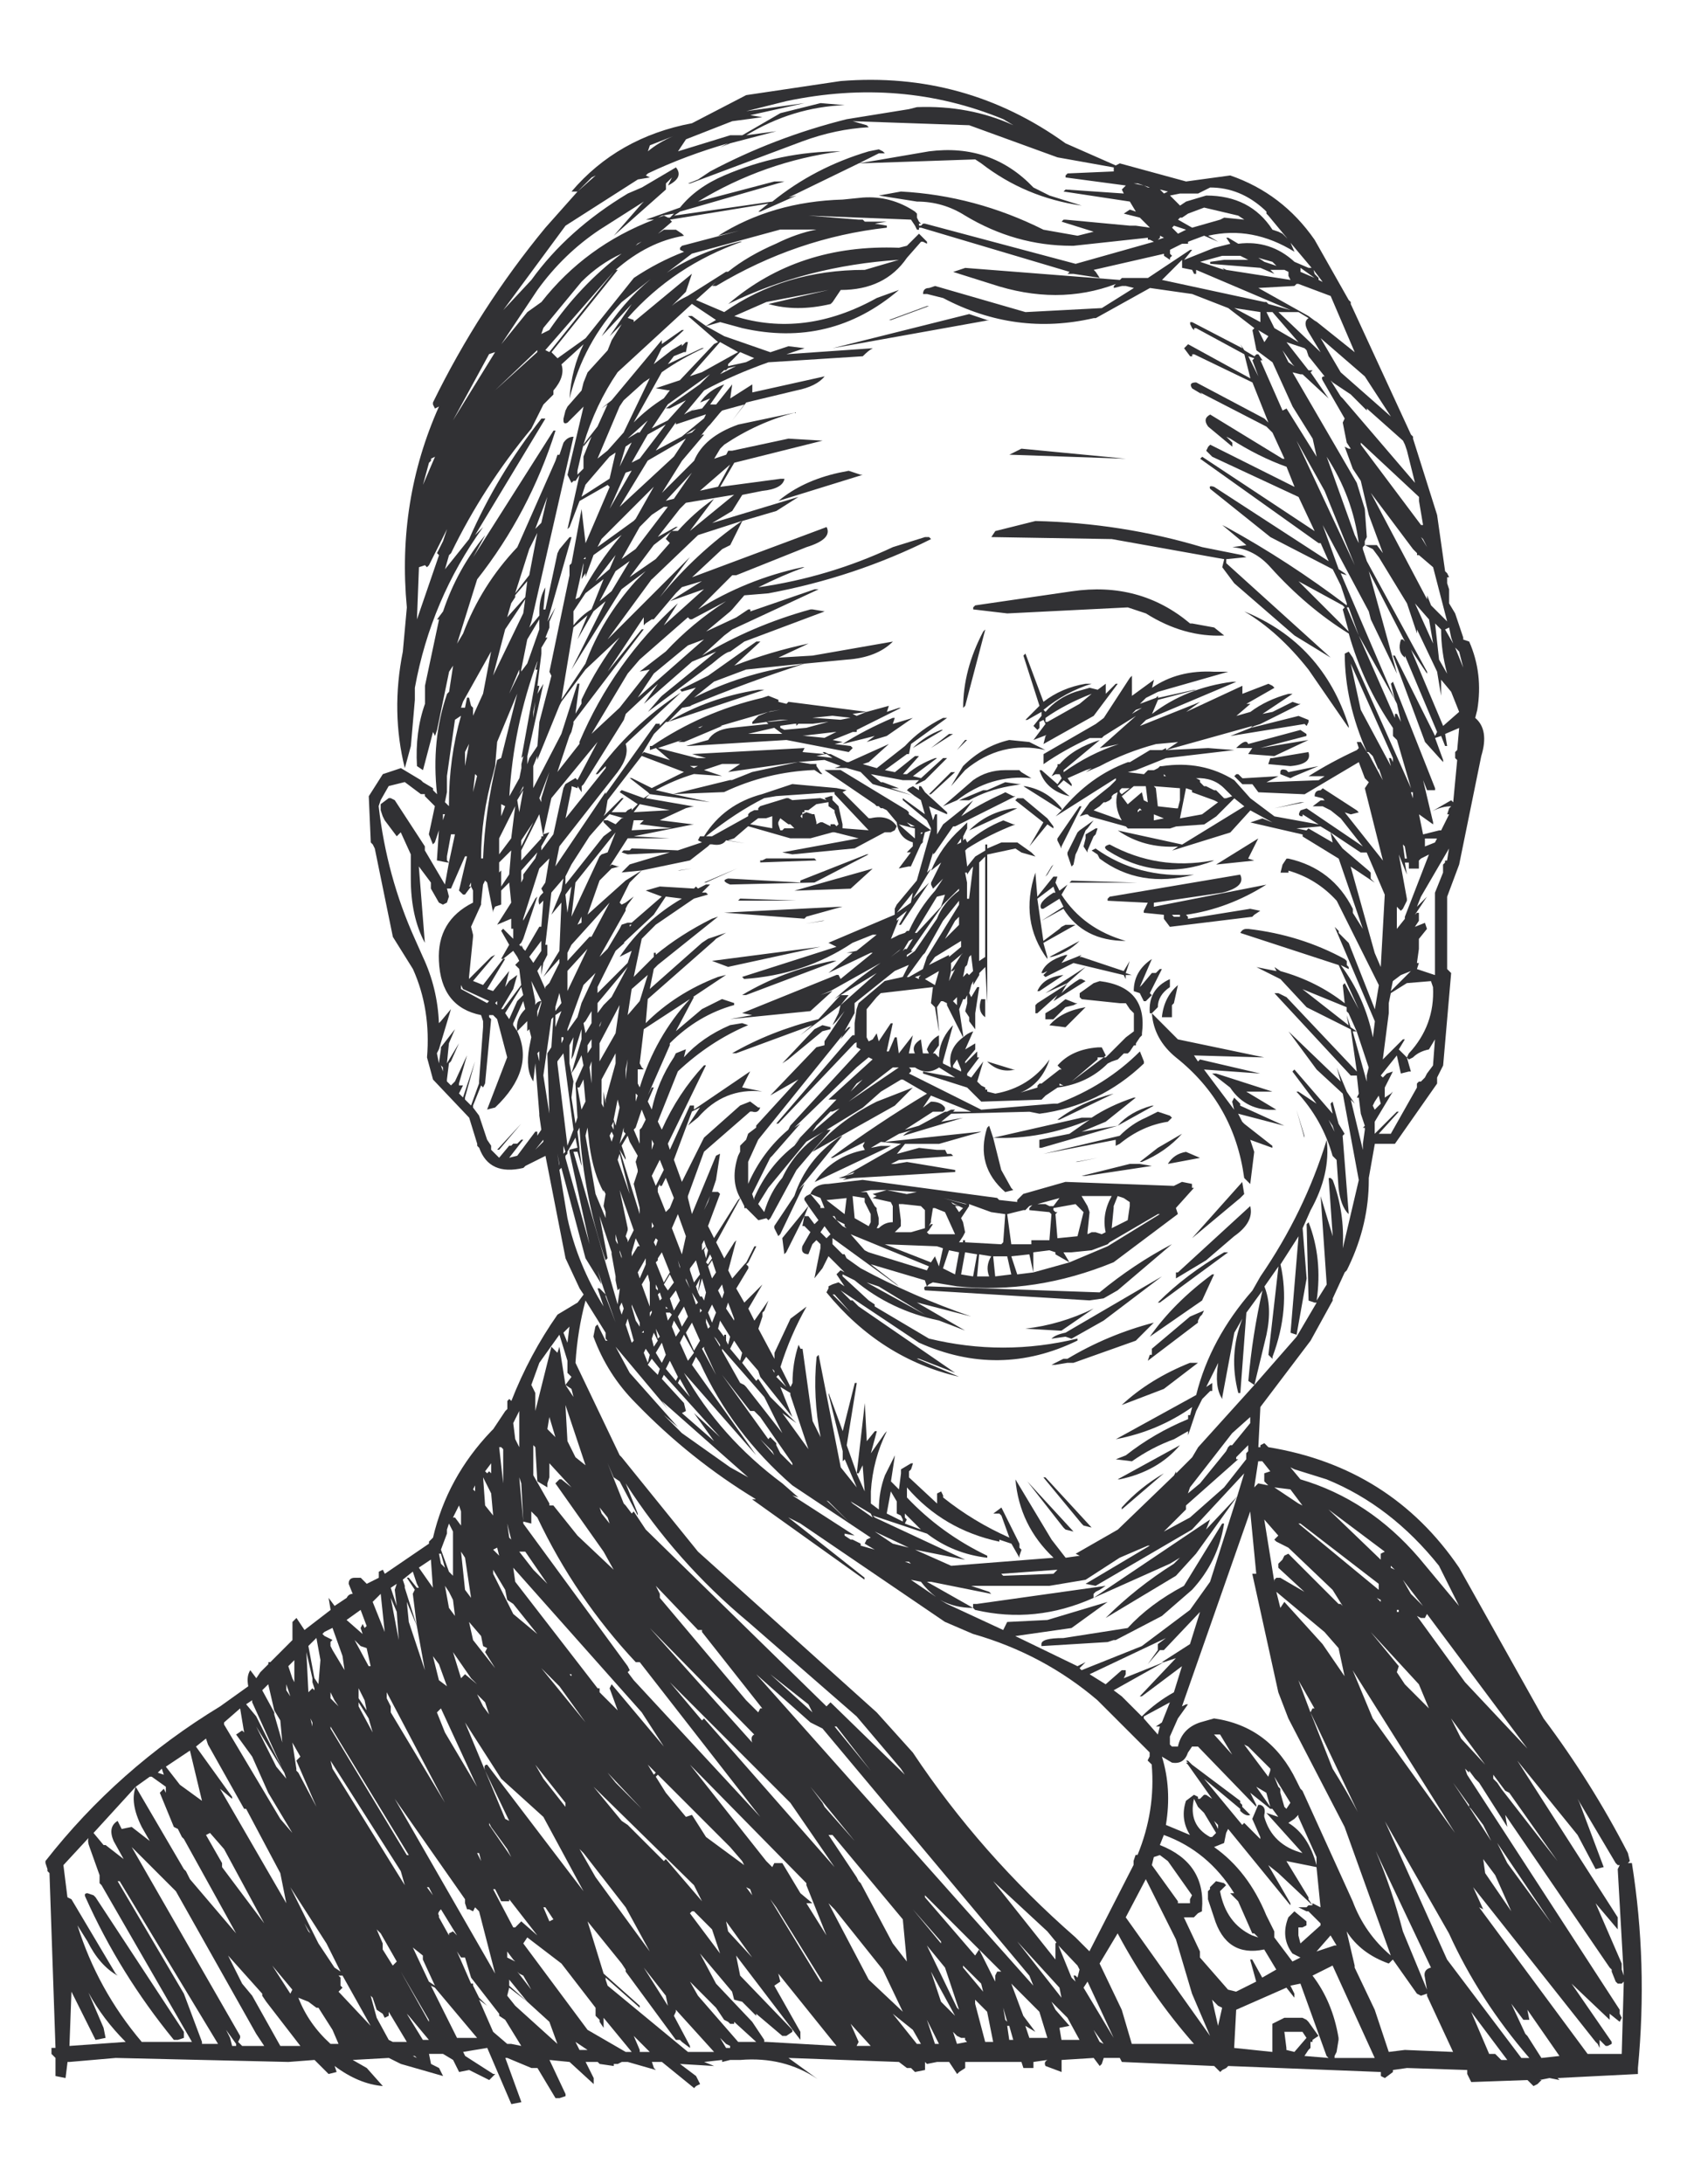 <?xml version="1.0" encoding="UTF-8"?>
<svg version="1.1" viewBox="0 0 765 990" xmlns="http://www.w3.org/2000/svg">
<defs>
<clipPath id="a">
<path d="m0 841.89h595.28v-841.89h-595.28v841.89z"/>
</clipPath>
</defs>
<g transform="translate(0 -62.362)">
<g transform="matrix(1.25 0 0 -1.25 10.45 1083.5)">
<g clip-path="url(#a)">
<g transform="translate(83.124 93.252)">
<path d="m0 0 10.203-18.211h7.284l-12.385 16.035-1.459 2.176v0.742l-12.385 13.83 5.1-10.188 3.642-4.384zm14.571 2.194-7.286 8.737 6.559-10.189 0.727 1.452zm44.436-24.047h-0.726l1.459-0.724-0.733 0.724zm5.1 13.119-10.195 17.487 10.195-18.214v0.727zm-34.965-3.644-5.101 8.012h-0.727l-2.918 2.19-3.642 1.451c2.435-6.316 6.318-11.893 11.662-16.745h2.91l-2.184 5.092zm2.917 16.022 0.725-0.724-1.458-1.453 11.659-12.393-10.201 18.214h-1.458l0.733-0.727v-2.917zm24.039-10.188 5.826-9.476h2.183l-7.285 8.737-0.724 0.739zm-8.018-1.465-0.726 1.465-2.184 1.452-1.46 4.367-0.725 0.725 2.185-8.009 4.367-8.011 1.459-0.724h5.102l-6.561 10.926v-1.465l-1.457-0.726zm-104.9-8.011-8.743 17.487-0.727-19.678 20.397 1.467c-5.535 5.534-10.025 11.481-13.482 17.841l5.465-12.748 0.732-3.642-3.642-0.727zm48.81 0.727 0.727-2.918h1.459v0.741l-3.645 5.092 1.459-2.915zm-35.7 69.205 39.343-68.48v-0.725l-0.733-1.451 1.458-1.467h8.011l-2.908 4.384-29.142 51.719-16.029 16.02zm26.957 4.37 5.826-10.188v-1.464l15.296-20.391-14.57 26.949-5.092 5.833-1.46-0.739zm-40.067-22.581 32.049-48.804v-2.19l-2.184-0.727h-1.459c-13.11 16.02-23.797 33.268-32.049 51.721-0.484 0.967-0.242 1.467 0.726 1.467l2.184-0.742 0.733-0.725zm8.01 5.834 24.039-40.793 6.56-17.486v-0.726h5.826l-35.691 59.005h-0.734zm-10.565 15.665-9.105-9.844 1.458-11.655 1.459-0.724 16.028-26.953 0.725-0.736c-4.368 2.432-8.01 6.557-10.927 12.393l-3.643 5.818c4.859-15.537 12.628-29.623 23.313-42.243h18.213l-32.783 56.813-0.725 0.741v2.901l-3.643 10.201c-0.526 1.311-0.647 2.407-0.37 3.288m41.164 13.475-4.369 18.211-8.743-5.832 5.1-6.56 8.012-5.819zm-24.038 5.095-15.304-16.749 3.643-4.381h0.732l6.553-5.094-3.643 6.56c-1.451 3.399-0.968 5.819 1.458 7.284l1.458-2.916 3.642 0.724 6.561-5.092-2.918 5.092c-2.915 5.835-3.643 10.687-2.182 14.572m10.194-0.725 0.732-1.452v2.177l-5.102 3.641h-0.724l-5.1-3.641 17.478-29.868 0.733-0.724 1.458-2.916 16.756-19.663-18.947 34.232-0.725 0.725-1.459 2.918-1.459 0.724-5.094 12.395 1.453 1.452zm0 5.092-0.724 2.193-1.461-1.454 2.185-0.739zm90.336-62.648 5.826-12.378 2.184-1.467-4.367 9.476v1.452l-3.643 2.917zm-13.111 6.559 2.184-5.093v-2.192l3.642-5.832 1.459 1.465-5.827 10.203-1.458 1.449zm18.212 15.296 2.184-2.918-1.459 2.918h-0.725zm-9.47 5.834-25.496 40.065 0.726-2.913 26.223-42.261-1.453 5.109zm-40.068-5.834 10.197-20.389 5.825-8.752 2.193-1.45-5.102 10.202-13.113 20.389zm7.285-16.745-2.19 3.64 1.457-2.917 0.733-0.723zm-24.044 45.158-13.111 23.306-0.727 2.193-3.643-2.918 13.113-18.211v-0.728l-4.368 3.646 24.039-41.522-2.185 10.927-12.385 23.307h-0.733zm11.66 15.297 3.643-4.367-0.734 2.189-10.193 16.747 7.284-14.569zm-11.66 12.392-1.452 8.737-5.834-5.095v-0.738l20.404-34.233 4.368-5.093-8.743 14.572-5.828 13.103-5.824 8.012 2.182 1.466 0.727-0.728zm31.331 1.452 27.682-45.901h0.724l-28.406 46.626v-0.725zm-13.845-5.094 1.458-9.474v-0.727l0.725-0.727 6.56-12.393-7.285 16.76 1.458 1.453-2.916 5.108zm6.558 8.736 0.728-2.917v1.465l-0.728 1.452zm150.79-119.48h1.465v0.726l-1.465 0.741-2.177 2.177 2.177-3.644zm-31.318-1.451h3.642l-5.818 5.82 2.176-5.095v-0.725zm9.46 20.391-8 10.203 8.74-13.845-0.74 3.642zm11.667 0 14.572-16.744h6.544l-7.997 7.283v-0.725h-1.465l-0.725 0.725-1.452 0.727-2.931 4.368-9.462 9.477 2.91-5.111zm21.116-7.283-5.095 5.107-2.902 0.727-0.741 2.916-11.65 13.845 5.818-10.928 13.118-13.845 4.382-6.559v-0.724h0.711l25.5-1.467-21.117 26.235 0.726-2.913-2.177-1.467 9.464-16.747v-2.917l-23.322 30.592 1.465-7.284 18.939-19.666v-0.725l-2.193-1.465h-1.449l-9.477 8.024v-0.739zm-101.25-8.01-15.305 18.213-1.449 0.724 9.467-18.937h7.287zm8.009 8.749-10.194 13.105-2.192 7.284h-1.45l-1.46 2.193 5.102-11.654h0.725v-0.74l2.184-4.369 2.918-2.917-2.918 2.193 5.101-11.654 5.102-4.367h1.457l3.643-0.741-5.833 9.477-2.185 1.451v0.739zm10.203 4.368-6.56 8.012v-2.192l6.56-5.82zm-3.642 10.929 5.094-6.559-2.91 5.094-1.459 0.736-0.725 0.729zm-1.459 4.367-2.184 2.918v-2.193l2.91-1.449-0.726 0.724zm13.113-22.581-8.012 7.285-6.56 5.096-0.725-2.92 2.91-3.642 15.301-13.828-2.918 8.009zm10.93-10.202h2.916l-4.375 2.919 1.459-2.919zm16.746 29.141-1.451 2.191-12.379 15.295 5.826-18.94 13.112-11.666v-0.724l-12.385 10.927v-0.725l0.732-2.192 29.14-24.032h9.477l-13.861 15.296v-0.726l-0.709-1.465 5.819-10.928v-0.726l-2.917 2.193-0.725 0.724h-1.468l-18.211 24.773v0.725zm-16.746 43.71 5.827-10.202 19.669-26.948-8.75 16.021-15.289 19.677-1.457 1.452zm-10.93-26.224 1.461 0.725-2.918 4.37h-0.724l2.181-5.095zm-9.466-8.009 23.312-31.333 13.83-8.01h2.191l-10.195 12.379v-3.642l-1.459 2.19v0.727l-1.456 1.451v2.917l-12.379 16.035-12.386 9.464-1.458-2.178zm-30.598 9.462 3.641-6.56v0.742l1.459 0.723 1.457-1.465-5.825 9.475c-0.974-0.967-1.217-1.693-0.732-2.19v-0.725zm13.109 3.642-0.725-1.452-1.458 0.725h-0.727l-0.732 2.191v1.454l-25.5 36.422 36.424-63.375-5.827 22.583-1.459 1.452zm0.735 19.677 1.457-2.916-0.733 2.916h-0.724zm5.825-13.118 7.286-13.844h0.726l2.19 2.19 5.826-5.107-10.201 13.12v-0.728h-2.91l-2.191 4.369h-0.726zm-2.916 42.985c-0.484 1.451-0.241 2.175 0.733 2.175l34.958-45.886-14.56 26.95-15.302 13.845-13.119 20.401 7.286-17.485zm1.458-18.939v-0.739l8.017-11.654-1.457 2.917-5.827 8.01-0.733 1.466zm7.281 0.726-8.743 18.213 7.285-17.489 1.458-0.724zm-23.313 32.056 11.661-19.676-13.112 28.413-1.46-1.451 2.911-7.286zm61.915-18.211 9.477-9.478-12.38 13.119 2.903-3.641zm-18.205-7.286-10.928 13.829 2.918-5.091 8.01-10.204v1.466zm74.308-34.972 18.213-29.866h0.725l-16.762 26.948-2.176 2.918zm-8.751 4.367 2.191-2.918-0.725 2.192-1.466 0.726zm21.857 1.466-42.246 42.968 27.673-34.958 2.194-2.19 0.738 1.464h2.904l6.56-10.926 4.366-3.645h-2.189l7.284-11.666-7.284 18.212v0.741zm-28.401-17.488 8.735-9.477-9.475 13.119 0.74-3.642zm-2.917-8.01-2.918 8.736-6.544 6.559h-0.74l-0.726-0.724 10.928-14.571zm-19.679 34.234 13.12-15.297-2.903 5.82-36.432 35.701 10.194-12.38 2.191-1.465 13.119-13.105 0.711 0.726zm-3.642 31.33-2.902 2.902 2.189-3.641 0.713 0.739zm3.642-7.283 7.286-8.751 2.191 0.726 5.094-8.012 13.857-10.2-0.74 1.464-4.367 5.092-26.223 26.225-0.74-0.726 3.642-5.818zm13.86 26.947 47.351-53.91-16.035 23.319-43.711 43.711 11.655-13.845 0.74 0.725zm18.211-5.832-37.891 38.615 37.151-41.519c-0.483 1.452-0.241 2.419 0.74 2.904m29.14 2.915 13.12-16.02-12.407 16.02h-0.713zm-3.642-29.14 10.927-12.377-16.035 19.664 4.368-5.821 0.74-1.466zm101.25-85.953-3.642 5.092 2.19-4.366 1.452-0.726zm-16.021 20.39-15.311 16.761 16.051-20.406-0.74 3.645zm-1.45-8.012 5.091-5.834-3.641-0.725 0.74-4.369h6.547l-4.383 8.011-5.805 5.833 1.451-2.916zm10.187 8.012 10.928-18.213-9.477 20.404-1.451-2.191zm-2.902 2.191-0.741 2.177h0.741l0.71-0.727 0.742 2.917-0.742 1.453-6.914 7.284 4.752-11.654 1.452-1.45zm16.761-10.203 3.642-12.378h22.566c-10.68 12.139-19.93 25.497-27.7 40.072l-6.546-10.93 8.027-16.761zm32.782 3.643 2.162-9.477 1.479 6.56-1.479 0.724-2.162 2.193zm-119.49 10.927-17.474 21.854-2.191 2.191 14.57-27.687 12.379-11.654-7.284 15.296zm13.857-26.948-2.931 5.092-7.284 5.834 8.735-10.926h1.48zm6.545 0-4.381 8.736 2.931-8.736h1.45zm-29.139 0.726-0.74-1.467h5.123l-7.288 8.025 2.905-6.558zm29.879 14.568 5.095-5.107-8.737 16.036 3.642-10.929zm24.017-7.285-1.449 5.095 0.738-4.368 0.711-0.727zm0-1.465 0.741-5.094h1.452l-1.452 5.094h-0.741zm-19.664-2.177 1.453-4.367 3.642 0.726-0.711 0.724v0.727h-1.453l-1.478 0.725-1.453 1.465zm3.643 23.306 7.285-8.736-0.711 2.917-6.574 6.547v-0.728zm-1.45-15.295-5.095 15.295-6.572 8.012 10.927-22.581 0.74-0.726zm5.832 2.192 3.643-13.844h2.902l-2.19 10.926-4.355 4.369v-1.451zm9.479 11.653-8.025 8.01 5.831-11.652v2.177l0.713 1.465h1.481zm7.995-16.036 4.384-5.82-3.644 2.177 1.45-4.367h6.547l-2.904 9.475-10.187 10.202 4.354-11.667zm2.19 14.571-75.04 89.61-4.368 2.19-19.678 17.475 100.54-112.92-1.453 3.644zm-37.875 28.413 18.211-21.129 1.454 2.191-19.665 19.663v-0.725zm-24.046 5.834 0.739-0.725 11.64-21.855 5.092-6.559-1.45 15.293-25.498 30.593h-1.451l10.188-15.296 0.74-1.451zm29.879-22.58v0.726l-10.216 11.651 10.216-12.377zm74.3 23.307-7.283-13.845 30.592-42.985-6.548 15.31-5.83 19.663-10.931 21.857zm2.904 8.009-0.711-2.915 9.449-13.107v-0.726h4.381v1.454l0.738 1.449-8.763 12.394-2.902 2.177-2.192-0.726zm-38.615-26.949-19.666 18.213 22.597-28.415v5.835l0.369 0.355-3.3 4.012zm61.921 38.603-1.451 1.465 1.451-2.916v1.451zm-7.284 6.558-1.452 2.916c-1.451-6.316 0.486-10.925 5.835-13.843h0.739l1.451 1.465-4.383 7.287-2.19 2.175zm-13.091 30.605 2.901 7.287-9.473-5.108v-0.727l5.093-5.832 0.74 2.915h-1.452l2.191 1.465zm18.924-4.38 6.574-7.287-4.383 7.287h-2.191zm87.42-35.687-37.135 59.007 7.285-17.488 29.85-41.519zm24.787-67.755-4.384 5.834 5.096-10.927 0.74-0.741 5.092-8.009 6.547 0.724-11.639 16.761 0.711-3.642h-2.163zm-10.216-12.378 2.19-2.193h2.192l-13.118 17.487 6.544-15.294h2.192zm-72.851 0.724 4.383 5.095-1.452 2.19h-6.572l0.739-5.834v-0.726l2.902-0.725zm0 19.663-2.902 3.645-18.213-8.012-0.739-13.845 13.858-1.451v10.202l4.355 2.177h6.572l1.452-0.725 0.712-0.727 3.641-5.107-2.163-1.452v-0.724h-0.739v-2.193l-0.739-0.726-1.453-2.19 8.738-0.724-0.713 0.724-9.476 26.237-3.643-0.74 1.452-2.902v-1.467zm6.573 8.013c4.839-6.304 7.997-13.832 9.449-22.581v-0.727l-0.711-4.368-0.741-1.465v-0.724h14.571l-15.284 33.508-7.284-3.643zm37.878-6.546-8.737 12.378-1.481-1.451c-6.799 2.419-11.894 6.305-15.281 11.653l2.905-12.391v-0.728l7.284-15.295 5.092-15.296 5.835 0.725 17.5-0.725-9.475 20.388v0.742l-2.192-0.742-1.45 0.742zm-11.667 62.648 22.594-50.27 26.947-35.697h2.905c-12.15 14.086-21.88 29.141-29.16 45.179l-23.31 40.791zm6.572-40.068 8.737-21.128-0.74 4.367c-0.484 1.949 0.255 3.159 2.192 3.642l-20.035 42.26c3.985-9.377 7.255-19.096 9.846-29.141m-24.045-5.107-2.191 3.642-5.095-5.819 6.545 2.177h0.741zm-8.738 15.308 2.904-1.464-1.452 14.571-10.927 2.19 7.997-13.119v-0.724l1.478-2.194v0.74zm-19.691-12.39-1.451 1.466h-0.711l-5.124 11.65-2.9 2.919h1.45c-6.317 10.188-14.798 17.229-25.499 21.114l-1.45-3.642c11.13-4.366 16.25-12.135 15.28-23.305v-0.725l-1.478-0.724-1.452-1.466h-3.642l5.835-12.379v-2.193l10.186-11.651 2.931-0.727 7.284 3.644-2.19 8.009h0.741l3.641-6.559 5.095 2.917-4.383 7.285c-9.22-1.95-15.283 1.95-18.213 11.654l-2.19 6.56v2.915l0.74 0.726v0.726l2.19 2.191 2.901-0.725 0.742-0.741-2.192-2.177c1.45-7.768 5.351-13.118 11.669-16.035l2.162-0.724zm3.641 26.223 8.025-13.833v-0.74l-22.594 27.691-0.711-1.453-0.742-3.642-3.641-1.467c8.255-5.818 14.571-14.084 18.954-24.77l2.9-5.82v-2.189l6.574-8.737 2.903 1.449-2.903 1.467c-2.929 3.883-3.415 8.252-1.479 13.105l2.191 2.19 4.383-3.643v-1.465l-1.452-0.725h-1.478v-2.917l0.738-2.902 7.286 6.544v0.74l-4.382 4.368h-0.712l-2.93 1.452h2.93l0.712 0.724h1.478l-12.405 11.667-3.645 2.906zm7.286 15.308c4.866-2.917 8.254-8.024 10.216-15.308v2.915l-6.572 14.571v0.726l-1.453-1.454-2.191-1.45zm-8.736 2.904v-0.726c1.935-6.802 6.574-11.17 13.858-13.106l-13.117 14.572 4.354-1.466-2.164 2.915h-0.741l-7.284 5.836 2.19-4.384v-0.726l-21.142 21.855h-2.165l-1.477-2.177c-0.968-2.918-2.904-4.14-5.806-3.642l-3.643 2.177c2.42-7.769 2.901-16.021 1.452-24.771l8.736-3.643c-2.419 3.885-2.903 8.026-1.451 12.393l2.902 2.177 1.452-0.725v-0.728h0.741l1.449 1.453h0.74l2.192-1.453-8.764 12.379-0.712 0.741h0.712l-0.712 0.724h0.712l1.477-1.465 17.474-13.103v-0.726l0.741-0.74v-0.726l2.902-2.915c-0.968-0.485-2.19 0-3.643 1.465v0.724l-13.119 10.93 13.86-16.762 0.712 0.739 5.831-5.833v0.725l-2.9 6.558 2.162 5.095h0.738c1.453-0.485 1.935-1.692 1.453-3.641m-2.904 10.202 5.094-7.287-1.449 5.11-3.645 2.177zm7.999 0 0.739-0.725v-1.452l1.452-5.11 0.739-0.726 1.45 2.192-5.834 9.462 1.454-3.641zm-10.93 14.568-1.449 0.725 8.734-11.652 0.74 2.192v0.727l-8.025 8.008zm23.335 13.845h0.712l-5.832 10.202 4.381-11.653 0.739 1.451zm7.284-21.853c3.19-5.083 6.233-10.303 9.108-15.668l-17.131 36.07 8.023-20.402zm63.376-34.236 16.021-21.855-19.665 29.14 3.644-7.285zm-8.736 1.452 0.711-5.096 9.475-13.843-5.832 13.104-4.354 5.835zm-5.124 19.663-5.805 8.026 5.805-8.752v0.726zm0-0.726 8.027-12.377-2.903 5.819-4.382 5.832-0.742 0.726zm0 13.12v-0.727l-1.452 1.454 0.741-2.193 55.348-85.229v-1.452l0.741-1.465-0.741-1.452-3.641 2.917v-2.19l-13.829 13.118 14.569-21.128v-0.726l-1.452-0.741h-0.739l-2.191 2.191v-2.917l-0.712 1.467-0.737 0.726-44.423 56.088 3.642-8.012-1.48 0.727 39.355-53.171h12.379l0.742 26.223-0.742-0.727h-1.452l-0.739 0.727-1.451 3.642v0.725l-0.74 0.725-37.875 55.365 0.739-4.37-10.216 16.037-1.45 1.452-2.194 2.916zm11.668-6.558 20.404-26.225-17.499 24.773-1.452 0.724-4.355 5.82v-1.45l1.45-1.452 1.452-2.19zm-14.569 18.211 8.736-9.478-12.379 16.762 3.643-7.284zm42.97-23.307 8.765-23.319-2.929-0.728-6.548 12.38-21.854 26.961 36.423-56.826v-4.369l-8.021 9.475 9.473-21.854v-2.191l0.742-2.19-2.194 38.614 0.711 1.454h-0.711l-0.739 0.738-13.83 23.305 0.712-1.45zm-265.9 219.28-7.285-0.741 6.573-5.092 0.712 5.833zm199.62-171.92 2.903-4.383 8.736-8.736-3.642 8.736-17.473 18.953 10.188-12.393-0.712-2.177zm0.712 22.581h-0.712v-0.727h0.712v0.727zm-7.997 4.367 1.451-1.453v0.728l-1.451 0.725zm16.762-2.918-7.286 9.479 2.901-5.109 4.385-4.37zm-2.191-3.64 17.47-24.032 22.598-24.048-36.426 48.806-0.74-1.451h-1.452l-1.45 0.725zm-48.092 5.105 13.858-15.308 7.994-11.652-2.189 10.201-5.094 5.834-17.472 14.569 1.451-5.834 1.452 2.19zm5.094 28.401 29.138-24.031v2.178l-28.4 21.853h-0.738zm-7.285-4.367-5.095 5.833 3.641-22.578v0.725l0.742 0.724h1.451l8.735-5.094-9.474 8.737v1.453l1.479 1.464 0.712 1.451 1.45 0.725 18.213-18.21h0.74l0.739-0.729-3.644 5.835-16.048 15.298-4.353 2.19-0.742 0.725 1.454 1.451zm-5.095 19.678v2.903l2.19 0.742-2.902 3.64h-1.479l-1.451-9.476 1.451 1.452 3.641-0.727-1.45 1.466zm9.475 5.095 3.643-4.37c16.506-4.866 30.848-14.328 42.971-28.415l14.57-17.487-7.285 14.573c-11.638 14.569-25.242 25.013-40.78 31.329l-11.667 3.645-1.452 0.725zm4.383-13.846-4.383 5.836-5.834 0.724 8.739-5.836 1.478-0.724zm29.853-16.746-20.404 15.295 18.951-18.212v2.176l1.453 0.741zm3.642-6.559-1.452 1.452v-0.727l1.452-0.725zm-75.753-48.818h0.712l-3.642-5.095-2.906-6.56v-2.917l0.742-0.725h2.164c0.966 4.37 3.642 7.285 8.025 8.75l5.092 1.452c13.603-1.95 23.563-9.477 29.88-22.581l1.451-2.914 0.74-0.728 18.214-40.068c2.901-7.767 7.511-14.326 13.829-19.677l-16.763 46.626-20.402 39.342-3.641 9.478-9.448 42.968h1.449l-2.19 22.596-24.758-70.673 1.452 0.726zm-23.306 2.917 7.285-7.285c3.385 3.399 7.284 6.316 11.638 8.751l2.931 9.461-14.569-10.927h-0.74l13.12 13.844-4.385-1.452-18.211-10.202 2.931-2.19zm0.711 6.557 14.569 5.835h-0.711l10.188 6.545 3.644 11.667-13.121-13.844h-1.45l-4.384-5.107 3.644 5.107v2.177l2.931 2.192-27.687-13.118 5.833-3.644 5.833 5.109h1.451v-1.465l-0.74-1.454zm-21.856 54.64-13.119 16.76 16.762-18.213-2.903 0.726-0.74 0.727zm6.573 1.449-13.857 16.762h0.739l16.761-18.211-2.93 0.725-0.713 0.724zm13.091 16.036 22.595 12.38c-5.35-6.316-12.634-10.444-21.854-12.38h-0.741zm1.481-10.201c4.354 4.852 9.446 8.978 15.28 12.379l-15.28-13.105v0.726zm-41.549-41.519 14.572 0.726 21.854 6.557-13.09-9.474-20.405-2.917 22.567-10.927 2.931 1.465-2.189-2.191 0.737-0.725 21.857 8.737 17.472 13.118 7.286 10.203 9.846 30.959-14.941-20.774-7.283-8.008-25.498-15.296c7.284 7.283 15.536 13.844 24.756 19.664l2.191 2.188-3.644-2.188-27.687-12.381c-14.085-6.317-28.401-7.77-42.971-4.367l-0.74 0.724c-4.408 0-8.422 0.969-12.007 2.918l2.532-1.464 20.405-9.462 1.449 2.915zm12.408-8.025c0 1.465 2.646 2.192 7.996 2.192l23.307 3.642c5.35 5.833 12.152 10.927 20.404 15.295l13.857 22.58h0.711c-1.45-9.219-5.347-17.229-11.639-24.031l-10.926-9.475-16.762-8.738h-0.738l-2.192-0.725-24.018-1.464v0.724zm-47.351 29.142-0.741 0.738h-1.453l2.194-0.738zm-0.741 5.834-12.38 5.831 6.547-4.382 5.833-1.449zm0.741-11.654 9.103-6.191c-2.02 1.511-3.84 3.329-5.462 5.466l-3.641 0.725zm5.805-0.725 16.759-9.479v1.454h1.452l46.643 6.557-2.194-1.451-1.451-0.726-0.739-0.739v-1.452l42.26 28.414-1.453-3.642 11.299 12.023 2.533 8.367-18.927-20.39-34.973-20.404-3.642 0.727 23.305 13.844h-0.739l-10.186-4.37-12.38-8.008-13.119-2.193h-28.4l6.547-2.177 0.739-0.739-21.855 4.384h-1.479zm-26.951 28.396 7.288-5.09-0.712 1.45-7.288 4.382 0.712-0.742zm1.453 10.93 2.931-6.546-0.742 9.463-1.449-2.917h-0.74zm18.211-16.748-0.712-1.466 5.835-2.176-5.835 5.82v-1.45l0.712-0.728zm-3.642 6.56-2.163 3.642-1.479-8.024 5.834-2.904v0.726l-0.712 1.452-1.48 0.726v4.382zm38.618-26.961 18.211 0.723 1.452 1.467-20.374-1.467 0.711-0.723zm-49.546 106.36 21.145-11.65-16.762 10.2-4.383 1.45zm-7.283 19.68-0.712 0.725v0.727l-2.93 1.45 2.19-2.177 1.452-0.725zm33.521-13.844 1.453 6.56-2.192 0.725-18.925 0.724 16.762-6.557 1.452 2.189 1.45-3.641zm-3.642 0-28.402 11.651 5.096-5.819 1.451-0.739 21.116-6.545 0.739 1.452zm13.119 5.093-1.453-8.01 4.354-0.725 1.452 8.007-4.353 0.728zm5.095-0.728-0.742-8.007h4.384c-0.969 2.432-0.741 4.851 0.739 7.283l-4.381 0.724zm-13.119-5.09 4.382-2.192 1.451 8.01-3.643 0.739-2.19-6.557zm31.329 5.09-6.544-0.724 2.161-6.558 5.836 0.724-1.453 6.558zm-13.119-0.724 0.74-7.283 5.835 0.725-1.481 6.558h-5.094zm61.923-48.076-15.28-5.835c6.771 6.317 15.054 11.412 24.757 15.296h2.903l-12.38-9.461zm26.238-25.498h0.711l-18.923-16.763v-1.451l-8.026-8.011 9.477 5.096 12.377 10.926 8.025 10.203v2.175l0.712 0.741v2.177l-4.353-4.369v-0.724zm-1.451 5.093 6.545 8.011v2.192l-6.545-5.836-15.31-19.663-0.739-2.189 4.383 3.641 9.475 11.667 0.711 1.451 0.742 0.726h0.738zm-60.472 39.341-5.092-0.726c0.965 0.968 2.644 1.694 5.092 2.178l34.974 20.405-21.144-16.022-11.638-6.561-2.192 0.726zm0.713-8.01c9.732 5.82 20.175 10.203 31.33 13.105l-6.547-6.545-22.593-8.025h-2.19l-4.354-0.726h-1.451l4.352 2.191h1.453zm-2.904 10.203-12.378 0.724c8.45 0.94 16.704 3.374 24.757 7.284l-11.639-8.008h-0.74zm-1.45 28.399-2.193 0.739-5.832-0.739v-7.286l13.116 3.645-5.091 2.913v0.728zm57.539-8.01-4.355-9.463-18.953-13.119c5.836 8.254 13.349 15.779 22.597 22.582h0.711zm-5.833-16.747v-0.74l-18.214-13.832 0.739 2.177h0.742v2.193l13.83 11.653 5.093 2.191-0.712-1.464-0.737-0.727-0.741-1.451zm-14.57 38.602-17.473-10.203-0.74-0.726-5.806-2.177-7.284-0.739h-2.932l2.19-3.641 13.832 5.833 18.953 11.653h-0.74zm17.5-16.748-10.925-6.56v2.177h0.711l26.236 24.047c0.966-3.885-0.968-7.528-5.833-10.928l-10.189-8.736zm7.997 2.903-24.757-18.213h-0.74c6.8 6.802 14.825 12.877 24.044 18.213h1.453zm4.382 19.678-17.474-14.57 18.215 20.389 0.712-4.366-1.453-1.453zm-19.663 16.749 5.095-2.18-11.669-2.19c1.48 2.432 3.644 3.883 6.574 4.37m-26.237-20.392-0.711-7.284 5.804 2.902 0.741 5.108v1.45l-2.192 1.467-2.192 0.725-1.45-3.642v-0.726zm9.476 16.747 6.545 5.109 8.764 5.092c-3.897-4.366-8.764-7.767-14.569-10.201h-0.74zm-23.306 0 7.995 1.465-7.285-1.465h-0.71zm2.189-5.092 17.475 4.367h3.642l4.382-0.725-24.047-3.642h-1.452zm-11.667-10.929h1.452l2.191 2.917-8.023-2.192h2.929l1.451-0.725zm1.452-1.465 0.741-0.726h0.711l-0.711-0.725 0.711-8.737 7.284 0.725 2.192 8.737-2.902 2.916-8.026-1.451v-0.739zm12.379 1.465 0.742-2.191-0.742-7.284v-0.728l1.479 0.728h1.451l2.193-0.728 1.452 0.728c-0.969 4.367-0.257 8.749 2.191 13.117h-10.93l2.164-3.642zm-10.927 31.318c5.833 4.383 12.635 7.526 20.404 9.476l-19.665-9.476h-0.739zm21.142-7.286-26.236-5.095 27.689 6.561c2.902 2.918 6.062 5.095 9.474 6.56l4.356 2.176 4.38-1.451 0.742-0.725-1.48-1.465c-6.315-0.968-12.122-3.644-17.472-8.012l-1.453-0.725v2.176zm-6.573 29.141-9.447-8.012 11.638 8.75h-2.191v-0.738zm-13.83-8.736v-0.728h1.451l-1.451 0.728zm-3.643 21.129c2.904 3.399 7.284 5.577 13.119 6.558l-7.285-7.284-5.834 0.726zm5.834 9.46 3.644-1.451h0.71l-1.451-0.724-2.903-0.727-4.382-4.383h-2.903v2.192l3.644 2.191 3.641 2.902zm54.638-26.948 20.404-6.559h-9.478l10.93-6.559c-7.287-0.484-12.892 2.192-16.76 8.024l-6.547 5.094h1.451zm-16.021 24.773v-4.368h-3.643c0.485 4.852 2.42 8.737 5.807 11.651l-1.453-6.559-0.711-0.724zm-4.382 13.103h0.739l-4.384-8.734 0.742-0.728-2.193-2.19h-0.737l-1.452 2.918-2.191 0.724c0 4.852 2.191 8.75 6.573 11.653l-4.38-10.16 0.74 0.725 3.642 4.369h1.451l1.452 1.451zm-49.544-87.419-5.835-1.451 1.481-10.929h7.284v1.466h6.545l0.742 9.463-0.742 0.725-7.285 0.726v0.739l1.081 1.082-1.081-0.356-1.45-1.465h-0.74zm-19.663 1.465-2.905-4.368 0.712-1.464 0.741-3.643-0.741-1.453-1.45-2.191h1.45v0.74h0.741v-0.74l13.12-0.726 0.711 0.726 0.738 10.203-5.093 0.725-8.024 2.916v-0.725zm-3.643 0h-1.451l1.451-2.191 1.45 1.465-1.45 0.726zm2.902 0.725-8.735 2.192 8.024-2.192h0.711zm-5.805 0.725 0.71-0.725 2.193-0.725-2.903 1.45zm32.042 22.582 10.926 2.19 7.289 5.096c-11.669-4.853-23.308-7.043-34.977-6.545l2.934-11.667 3.641-6.547 0.712-0.74-2.904-0.725c-7.285 6.317-9.474 14.085-6.573 23.322l0.741 0.724 1.449-4.367 32.071 7.285h3.643c4.354 2.902 9.448 5.334 15.283 7.283h0.737l-10.924-8.748-8.739-3.644 13.091 2.191c2.932 3.401 7.057 5.82 12.408 7.284h0.711l-13.119-7.284-27.66-8.01h-0.74v2.902zm-50.995-23.307 0.74-5.833v-2.177l-2.192-2.19h5.836l5.093 1.465v6.545l-1.452 1.465-6.573 0.725h-1.452zm12.379-1.451-0.711-4.382v-0.724l-0.74-1.453 0.74 0.727h0.711l-1.451-2.178-0.739-0.739 0.739-0.728h9.477l-3.644 8.012-3.641 1.465h-0.741zm-5.834 5.82-10.927 0.725 7.284-1.449 3.643 0.724zm-15.282-5.094 0.712-0.726v-0.739l0.74-2.903v-2.19l-0.74-1.452h0.74c1.453 1.452 3.16 2.178 5.095 2.178v5.832l-0.713 1.45-6.571 1.467 1.449 0.725-1.449 0.728 5.092 1.449h-5.804l-3.644-0.725h2.162l2.931-5.094zm-8.025 3.642 0.741-8.01 5.094-2.917 0.741 1.453v2.916l-2.192 4.366v1.467l-4.384 0.725zm0.741 8.737-3.642-1.45 2.901 0.725 0.741 0.725zm24.757 23.322 2.932 2.176c2.42 0 4.126-0.725 5.093-2.176v-0.741l-0.738-0.726h-3.644l-10.189-6.559 5.095 1.465 9.476 5.094h0.712l1.48 0.726h1.452l-0.742-0.726h6.574l-14.569 5.834-2.932-4.367zm-10.188 0.723-29.879-16.758c5.834 7.283 13.602 13.359 23.306 18.211l13.119 5.107-6.546-6.56zm-0.738 13.845-16.022-12.392 18.212 12.392h-2.19zm-13.119-5.832-2.165-2.918 4.354 4.367-2.189-1.449zm-5.805 28.414 13.089 11.652-13.089-8.011h2.902l-2.902-3.641zm29.139 10.925-2.19-0.724 1.45-0.74v0.74l0.74 0.724zm6.545 1.454-5.093-2.918 3.643-2.178 1.45 5.096zm27.688-35.7c-3.898-0.969-7.285 0-10.215 2.915l9.477-2.915h0.738zm-21.142 3.643-1.453-2.178v-0.726l2.931-1.465v0.726l-1.478 3.643zm10.215 15.31c-1.963 1.45-2.447 3.641-1.451 6.543h1.451v-6.543zm-15.308 5.819h-0.713l-1.479-2.178 0.739-8.024v-0.728l-1.45 8.752-1.452 1.451 0.711 5.834-18.922-2.189-1.482-1.453-3.643-4.382v-10.19l0.741-1.464 1.453 0.726 1.449 2.191 0.74-2.917 4.382 6.559h0.713l-2.192-10.202h0.74l2.19 5.107h0.712l0.74-5.833 5.094 6.561-1.451-6.561h2.192c-0.969 1.935-0.257 3.643 2.19 5.095l0.711-5.095h2.192l-0.739 1.453c0.967 2.432 2.444 4.126 4.381 5.108v-3.643l-2.191-2.918h0.741l1.45-1.451c0 3.885 1.453 7.528 4.383 10.929l0.71 0.726-3.64-13.121v-0.725l2.93-1.451c-0.996 4.369 0.485 8.011 4.353 10.926l-5.833 11.656v0.724l-1.45 0.727zm5.093 1.465-1.453-1.465 1.453-1.451v2.916zm-2.163 9.463-0.74-3.644 2.192 4.368-0.742-0.724h-0.71zm31.304-7.286c1.478 3.4 4.61 5.35 9.474 5.832l-8.736-5.832h-0.738zm0-4.369 10.214 6.559 0.713 0.727-7.998-3.641 14.57 9.474-6.572-5.833-2.164-3.641c1.934 1.933 4.127 3.641 6.547 5.092h0.737l1.452-0.726-11.667-7.284 1.452 2.19-7.284-6.559h-0.711v2.918l0.711 0.724zm-24.758 16.762-0.741-2.918-0.711-0.725-0.741-3.642 1.452 1.451 0.741-0.727 1.449 1.454-0.711 5.832-0.738-0.725zm-2.193 1.451-4.353-3.642v-2.916l3.641 5.832 0.712 0.726zm-0.712 4.367-9.474-5.818-2.192-2.918 7.285 3.643v-0.725l4.381 3.643v2.175zm-2.189 7.286-3.644-6.559 5.095 5.108v2.917l-1.451-1.466zm2.189 28.416v1.449l-1.478-2.177 1.478 0.728zm6.548-7.286v-35.7l2.189 1.466v36.424l-2.189-2.19zm-2.905-2.192-1.479-2.177v0.725h-0.711l0.711-3.643v-5.832h0.741l1.449 11.667-0.711-0.74zm-10.927-13.829 1.451 4.367-2.93-0.725-7.996-13.119h0.71l8.765 9.477zm-6.574-17.488-5.834-8.01h0.741l5.093 2.902 1.453 4.383 11.667 18.938v1.453l-5.833-7.287-6.546-11.653-0.741-0.726zm-3.642 1.451-2.192-1.451v-0.725l2.933 2.176 7.996 11.654c1.479 3.885 4.126 7.285 8.025 10.202v0.726l-5.833-5.82-11.639-16.762h0.71zm-4.354 0.724-3.643-2.9 2.903 2.176 0.74 0.724zm2.903 2.918-2.191-3.642 0.738 0.724h0.712l2.192 3.645-1.451-0.727zm0.741 13.844 0.71 3.644-5.834-7.285 5.124 3.641zm-21.858 5.096-20.401-0.726 28.401 8.01-8-7.284zm26.21 20.403h-0.711v-0.724l0.711 0.724zm-8.736 2.917 5.835-5.109v3.644l-5.835 1.465zm5.835-0.726-2.933 1.452 1.482-1.452h1.451zm-21.144 40.067 3.641 1.453-5.094-0.727 1.453-0.726zm30.619-5.1h0.713l-10.929-6.559c2.931 2.917 6.318 5.099 10.216 6.559m-10.216 4.368-9.476-6.552-7.286-2.191 2.931 2.191-11.666-2.918c5.349 3.402 11.411 6.56 18.213 9.47h0.738l-0.738-2.185 7.284 2.185zm37.875-32.789-17.47-8.011c4.381 4.369 9.705 7.044 16.021 8.011h1.449zm-10.926 6.565 6.573 2.91 5.095-0.725h0.74l-4.383-0.725c-5.351-0.976-10.188-2.675-14.569-5.102h-3.643l8.735 3.642h1.452zm-11.638 6.553-8.737-8.01h-0.74l8.025 8.01h1.452zm-0.742 13.843-7.995-5.099 6.545 5.099h1.45zm4.384-2.182h0.711l-3.642-3.642 2.931 3.642zm23.305-0.733 5.834-2.909c-10.699 2.425-20.402 0-29.139-7.287l-5.094-5.825 4.353 7.285c4.868 4.852 10.446 8.009 16.762 9.469l7.284-0.733zm-2.901-10.928 3.641-2.184c-9.732 0.974-18.724-1.699-26.976-8.011l-5.093-2.184 10.925 9.468c3.416 2.428 7.285 3.643 11.668 3.643h5.095l0.74-0.732zm55.348-52.446h2.191v0.725h-2.902l0.711-0.725zm-45.162-14.57 10.93 5.818c-2.904-2.918-6.317-4.851-10.188-5.818h-0.742zm6.547 0.725-2.164-2.916 7.284 2.916-0.737-0.725h0.737l15.283-5.107 2.192 3.641-1.452-4.368 2.191-0.727h-2.191v-1.464l-0.74 1.464-18.213 4.37-10.188-5.094-0.739 0.724 1.452 1.454-1.452-0.727h-0.712c0.967 2.916 3.869 5.094 8.736 6.559h0.713zm1.479 26.95 24.017-0.728h-24.759l0.742 0.728zm-5.833-0.728 1.45-2.915 2.904 2.191-2.164-3.643c5.321-8.267 13.09-13.844 23.307-16.762-10.217 0-17.729 3.885-22.596 11.655l-7.996-4.369 7.996 5.109-1.451 2.902-5.833-3.642h-0.712c-0.995 1.465 0.485 3.4 4.354 5.833h0.741l-0.741 2.192-5.832-4.383 2.19-15.297 5.833 4.37 0.74 0.738 1.451 0.727h3.644l-11.668-6.559 1.452-5.094v-0.74c-6.803 9.233-8.254 19.678-4.353 31.33l0.711-8.735 5.832 7.286h1.452l-0.711-2.194zm-0.741 6.56-2.19-3.642-0.713-0.724 2.193 3.641 0.71 0.725zm20.404 7.285c11.668-6.317 24.048-8.265 37.165-5.833h0.711c-13.603-5.336-26.465-4.127-38.616 3.643-1.452 0.966-1.195 1.708 0.74 2.19m-4.383-3.642-2.163 1.452 1.451 0.724c10.189-7.284 22.083-10.442 35.686-9.461-13.118-3.4-24.53-1.466-34.235 5.821l-0.739 1.464zm15.311 16.748-0.741-0.726v-0.726l0.741 0.726h0.74l-0.74 0.726zm-15.311-7.285-0.712-2.176-0.739-0.728-2.191-5.107v-0.725l-1.451 2.191 0.739 2.901v1.468l3.642 2.176h0.712zm0.739 8.024-2.19-1.465 10.217-3.643c-1.963 3.402-2.449 6.809-1.481 10.201l-1.45-0.724-0.711-0.727v-0.732l-0.741-0.726-1.45-0.733h-0.742l-1.452-1.451zm10.93 6.552h-2.903l-0.74-0.726v-0.733l0.74-0.724 2.903 2.183zm-18.212-15.302 5.092 3.642-2.191-2.916-0.712-0.726-2.931-7.285-0.71-1.452-0.741-3.643-0.711-0.725-1.479 4.368v0.727l3.641 7.284 0.742 0.726zm-11.668 2.191-6.547-8.01 5.095 8.736-10.189 8.017 0.711 0.726h2.193l8.737-7.291 2.19-2.904v-0.739l-2.19 1.465zm12.405 6.559-7.284-14.569v-0.742l-1.479 2.918v0.725l8.026 11.668h0.737zm51.706 6.552c-2.616 2.619-6.003 3.836-10.186 3.643l1.453-0.727v-0.732l1.449-1.45h0.74l2.903-1.46h0.74l2.901-2.916h0.742l2.191 0.732-2.933 2.91zm-21.854-10.933-3.642 1.465v-2.192l3.642 0.727zm0.741 15.309-0.741 0.726v-0.726h0.741zm-7.287-3.642h-4.38l-4.354-3.644 2.162-2.916 5.123 4.367 0.712-2.909 1.449-0.733-0.712 5.835zm12.38-0.734-9.476 0.734 0.74-0.734 0.712-6.552 6.575-0.739h0.711l0.738 2.923v4.368zm2.192 0-2.192-10.933 8.024 1.465 5.806 4.367-1.451 0.733-7.998 2.909v0.733l-2.189 0.726zm68.468-113.65-0.711-1.453 0.711-1.464 2.19 2.192-0.74 2.916-1.45-2.191zm-45.162-13.845 1.452-4.366-1.452-11.656-2.19 2.191c-2.419 17.959-10.671 32.528-24.757 43.71-5.351 4.369-8.255 9.703-8.738 16.022h-0.742c-0.482 5.834 1.936 9.959 7.285 12.379v-2.903c-2.901-1.949-4.38-4.383-4.38-7.285l-2.163-2.191 9.449-9.476 31.33-6.546-25.498 0.727 1.452-2.193 0.741 0.728 21.852-5.095-20.403 1.452 10.929-14.57-0.712 2.917 0.712 1.464 2.19-2.189v-0.728l16.023-7.284-16.763 4.367 1.481-2.914 0.712-0.728 10.215-8.009v-0.726l-8.025 2.902zm29.878 5.108-1.477 2.178 2.19-4.369-0.713 2.191zm-10.215-4.367-2.902 10.187 2.902-9.462v-0.725zm-3.642 24.757 13.857-16.023-0.737 3.645 0.737 0.725 2.165-8.012 2.189-3.643-0.71-0.724 2.162-27.689v-0.725c-1.933 1.935-3.157 5.092-3.641 9.475l-0.711 10.189-1.454 1.465c-2.445 8.736-6.8 16.503-13.117 23.306h0.713l6.572-4.367-8.737 11.652 0.712 0.726zm35.714-0.726-2.93-5.82v-3.643l2.19 1.453 0.74 0.725-6.573-10.926v-4.371l8.024 8.012h0.712l-7.286-8.012h4.383l9.477 16.762v1.453l0.711 0.724h0.739l1.452 1.465 0.74 1.452 2.19 2.917 0.712 9.462-2.191-3.642c-2.419-0.484-4.353-1.453-5.806-2.904l-1.477-0.738-0.712 0.738 1.448-5.107h-0.736l-2.905-0.726-1.451 6.56-5.834-7.284 0.74-0.728 1.453 1.452 2.19 0.726zm-13.12 14.568-2.931 6.561-0.711 0.726v1.465l-16.021 6.545 16.732-13.103-0.711 3.64 1.453-4.366 2.189-1.468zm-1.449 0 5.092-18.211v2.193l0.712 2.915-4.355 13.103h-1.449zm19.664 17.489-5.835-3.641-0.741-3.645v-3.642l-2.162-16.76 7.285 7.284h0.712l-2.191-3.642 2.932-2.904 0.712 1.451c6.316 6.803 9.247 14.813 8.762 24.047l-0.738 2.177-8.736-0.725zm-2.193 2.915-2.902-2.19-0.74-3.642 7.283 7.286-3.641-1.454zm-14.57 44.438-10.926 7.284 4.381-5.835 9.448-8.01 0.74-0.726v-2.191l1.452-1.452-8.736 5.835 8.736-31.331 2.19-5.094 1.453 26.223-6.547 15.297h-2.191zm16.022-3.643 0.741-4.369-2.932 7.285 2.932-16.035v-0.724l-1.453-2.918-0.74-0.725-1.451 1.465v-8.025l2.903 3.642v0.74l8.736 22.58-2.903-1.464-0.739-0.727v-2.917h-3.641v2.192h-1.453zm-0.712 6.558 0.712-5.106h0.741l-0.741 4.382-0.712 0.724zm15.281-6.558v0.725h0.741l0.712 4.367-10.189-17.471-1.45-3.642 3.642 3.642-4.384-6.56 0.742 0.726h0.711v-2.917l-1.453-2.178 3.644 1.453 0.74-2.191-2.931-3.643v-3.645l-0.711-5.091h0.711l-0.711-2.192 6.544-2.178v29.867l2.93 7.284v2.917l0.712 0.727zm-2.902 8.735h-4.382v-2.901l3.642 1.452 0.74 1.449zm-66.304-27.674-0.711-0.725-29.883-3.644-2.19 2.904v1.465l-7.283 0.726v0.727l1.449 2.914-14.569 0.729v0.724l0.74 0.74 47.352 8.01c1.453-2.918-0.74-5.107-6.546-6.559l-24.785-3.644v-1.449l40.809 8.01c-9.25-5.832-18.954-9.475-29.141-10.928l0.712-0.725v-0.74l22.594 3.643 3.641-0.725-2.189-1.453zm-2.193 20.391 2.193-0.727-13.831-1.452 15.282 9.462-3.644-7.283zm21.857 10.927 8.762-5.093-0.737 3.641-3.643 2.191-8.737-0.739 3.643-0.726 0.712 0.726zm-1.453 9.475-10.928-2.19 9.477 2.19h1.451zm-5.833 10.928 10.927 2.192-8.736-3.643-1.452-0.733-3.641 1.459v0.725c0 0.974 0.74 1.216 2.191 0.732l0.711-0.732zm-5.805 5.102 13.091 2.184c0.968-2.912-1.197-4.612-6.547-5.094l-8.025 0.725 0.74 2.185h0.741zm12.379 8.017-16.763-4.375 17.475 2.917-12.381-5.827-9.476 0.725 1.482 2.185h-5.835c2.42 2.432 3.87 2.917 4.353 1.457l18.953 5.102 2.192-1.46v-0.724zm38.615-20.405h-0.741l0.741-2.183v2.183zm-16.049 14.572h-0.712l0.712-0.727 5.122-9.47-1.48 4.37v-0.727l-2.161 5.102-1.481 1.452zm-217.08-334.38 15.295-13.831-1.451 2.903-13.844 10.928zm-40.068 29.139v-1.452l31.317-37.149 4.383-4.369 0.725 1.451h0.727l-21.855 27.689v0.727h-1.453l-15.309 16.019 1.465-2.916zm60.458 33.878 8.024-7.642-7.285 7.286-0.739 0.356zm-103.44-60.827 16.021-19.665-9.468 13.107-6.553 6.558zm10.928-2.19h-0.732l0.732-0.726v0.726zm-45.17-4.368-2.914 8.01-2.186 2.915 2.186-8.735 2.914-2.19zm8.745 2.914-6.559 9.478 2.917-9.478 1.45 1.454 4.377-3.644-2.185 2.19zm4.367-10.2 2.185-2.916-1.458 4.382-2.909 2.901 2.182-4.367zm-5.1 30.605 1.458-6.56 8.011-10.201-3.642 5.834 0.733 1.451-1.46 0.727-0.725 3.641-4.375 5.108zm-8.743 13.104 1.458-8.011 2.183-2.915-0.724 5.833-1.459 2.916-1.458 2.177zm28.415 22.58 37.882-51.719 0.726-1.451-0.726-0.726 2.192-2.917 45.886-49.543-43.71 56.102h-1.465c-14.562 15.536-26.458 33.025-35.686 52.448l-2.184 2.19v-4.384l-2.915 0.74v-0.74zm-2.917-21.112 29.872-38.617h0.724v-1.451l6.561-6.561-2.917 8.012 0.725 1.45 18.953-22.581-8.024 12.394-46.62 52.446 0.726-5.092zm-8.012 2.9 7.286-14.568 8.742-7.286-8.742 10.929-2.184 1.464-0.733 3.642-4.369 7.286v-1.467zm5.827 13.12 0.732-0.726-1.457 5.818 0.725-5.092zm-5.827-4.37 2.184-2.19-0.724 2.919-1.46-0.729zm9.47-0.724 5.101-6.559 5.1-5.108-8.018 11.667h-2.183zm-21.122 0 1.45-13.845 2.192-2.917-2.192 14.569-1.45 2.193zm-5.834-5.834-1.451 5.093h-0.732l0.732-3.64 1.451-1.453zm1.458 16.02-0.727-2.176v-1.466l-2.182-5.82 2.909-8.008 1.459-1.465v16.033l-1.459 2.902zm9.468 11.668v2.177l-0.725-1.449 0.725-0.728zm-5.825-5.108-2.184-4.366h0.724l2.193-2.918v5.108l-0.733 2.176zm12.385-3.642-0.725 8.013-2.918 5.831 0.727-10.202 2.916-3.642zm-2.183 15.296 0.725 0.742 0.733-0.742v3.643l-2.191-2.901 0.733-0.742zm11.653-1.452 1.459-16.022-0.727 13.832-0.732 2.19zm29.873-13.118 2.909-3.644-0.726 2.194-2.918 3.641 0.735-2.191zm8.728 2.916 2.191-2.916 0.741 0.74 4.353-6.56 65.566-64.113 1.465 1.466 26.961-26.238-1.45 2.193-16.049 18.937-39.329 34.247c-17.484 14.572-32.296 31.317-44.449 50.256l4.383-10.928v-0.726l-6.56 12.393-2.176 1.451-2.192 5.095 5.833-14.573 0.712-0.724zm-21.115 23.323 2.91-5.836 3.642-2.916-7.284 21.855 0.732-13.103zm-6.561 8.736-0.724-4.37 2.91-2.918-2.186 7.288zm5.829 11.652 2.916-4.368-0.725 2.918-2.191 1.45zm-11.653-21.855v-10.928l5.824-10.204v-0.724h1.461l8.743-10.927 13.119-12.378-3.651 6.559-17.486 24.758 1.459 1.464h0.733l3.642-2.916-8.02 8.737v-5.095l-0.724-2.19v-1.452l-3.643 2.191-0.732 12.379-0.725 0.726zm-11.654-0.726h-0.733l1.458-13.118v12.391l-0.725 0.727zm4.369 8.737 0.726-5.819 1.458-2.918v13.118l-2.184-4.381zm8.01 10.926v-6.545l5.832 23.307 2.185-2.192 0.727 2.192 2.184-13.844 2.191 2.917-1.459 1.453v4.379l-2.916 9.465-7.287-10.203-2.909-8.011 1.452-2.918zm32.775 24.773 2.191-6.559 0.741 0.74-2.192 8.012-0.74-2.193zm-0.712 5.832-0.739 2.178-0.726-1.45v-0.728l0.726-2.188 0.739 2.188zm-9.475-5.832 2.91-5.819h0.732l-0.732 0.724v2.178l-7.286 11.667c-1.941-7.284-3.151-14.811-3.642-22.594l16.028-33.508 0.726-0.727 27.688-34.233 64.825-58.28 13.119-14.571c16.45-24.72 36.14-47.057 58.96-66.977l5.095-5.095 16.02 31.318v1.464l0.737 2.177h0.713c4.381 10.687 6.09 21.612 5.123 32.781l-1.481 1.465 0.739 1.453v1.465l-18.951 18.94c-13.09 11.169-28.174 19.177-45.162 24.031l-10.187 4.382-52.458 35.684-4.369 2.194 27.688-21.857v-0.724l-40.808 29.14h1.452c-16.022 9.703-30.591 21.372-43.71 34.957-6.787 6.803-11.889 14.816-15.288 24.047l0.726 3.642 0.732 0.727zm2.91 10.202 3.635-9.476-3.635 10.201v-0.725zm-15.297-13.119 1.459-3.642 0.727 5.832-2.186-2.19zm20.397 29.879v-0.739l0.726-2.177v0.725l-0.726 2.191zm-1.465 3.643 0.74-1.466v0.726l-0.74 2.916v-2.176zm3.642 1.451 0.74-1.451v-0.74l2.192 4.383-5.109 14.555 2.917-13.829v-0.726l-0.74-2.192zm53.188-77.943-4.37 4.369 5.108-5.834-0.738 1.465zm-8.012 14.569-10.203 13.105 16.763-23.305 0.725 0.723 2.176-2.189v-0.726l1.466-2.918 4.369-4.367v0.726l-11.654 16.762-2.177 2.189h-1.465zm8.75 14.571-0.738 0.727 0.738-1.465v0.738zm1.451-1.466-0.74-0.725 3.642-3.642-2.902 4.367zm4.369-6.56-3.643 2.193 4.369-10.927-11.654 14.569-0.725 2.191-4.383 5.093-1.452-2.19 5.095-6.546 0.74 0.726 4.368-6.559 9.463-9.476-5.094 3.642 9.475-13.106-6.559 19.664v0.726zm-39.342-14.57 17.487-12.377 6.558-3.644-31.33 27.689 2.192-2.919-18.953 22.583 5.108-9.474 17.486-19.667-5.093 4.37 6.545-6.561zm-7.285 19.679 8.026-8.752 0.711-2.902-1.452-0.739 11.668-10.186-7.285 10.186 9.462-8.738-20.39 22.582-0.74-1.451zm5.833-1.465 4.369-5.094-3.642 6.559-0.727-1.465zm0 2.191-2.917 5.832-1.465-2.914 3.641-4.37 0.741 1.452zm-10.926 4.368 3.642-3.643 0.725 2.193-2.915 3.641-1.452-2.191zm5.093 0.726 1.451 2.915-1.451 4.37-2.191-3.644 2.191-3.641zm-4.369 2.915-1.465 2.193-0.712-1.467 1.453-3.641 0.724 2.915zm1.465 2.918 1.453 2.192-1.453 2.902-0.737-2.178 0.737-2.916zm2.178 3.642-1.465 2.917 0.74-3.643 0.725 0.726zm10.202-8.737 2.192 2.903-3.642 6.562-1.466-2.918 2.916-6.547zm2.903 1.452-1.451-2.916 23.306-32.782-26.208 29.867c8.734-15.539 20.631-28.901 35.685-40.069l5.832-5.094-2.19 0.725 22.594-14.57-3.642 0.725v-0.725l2.189-1.451h0.712l2.932-1.466v-0.725l5.093-1.453-3.641 2.178 0.71 1.466 1.482 0.726-28.429 18.937c-14.571 12.634-25.74 27.448-33.507 44.437l-1.467 2.19zm2.192 2.918 5.093-9.477-4.353 9.477v0.725l-0.74-0.725zm10.201 0 3.642-4.37 0.725 2.903-2.902 4.384-1.465-2.917zm-3.642 0.725v0.727l-1.466 2.189-0.711 0.726 2.177-3.642zm0.724-1.452 6.56-11.666 1.465-0.726 0.712-0.725 13.12-16.763-6.547 13.12-15.31 17.487v-0.727zm-13.117 6.546 2.931-6.546 2.178 3.644-2.918 6.545-2.191-3.643zm11.668 1.465 2.19-2.917v0.728h0.712v-2.178l0.74-1.465 0.725 2.915-3.642 5.835-0.725-2.918zm5.832 3.645-2.19 5.817-0.74-2.178 2.93-4.366v0.727zm-9.477-3.645 0.727 0.725-1.465 2.92v-1.467l0.738-2.178zm-2.914 5.819 0.725 0.741-0.725 0.724v-1.465zm2.914 0 1.452-3.641 1.452 3.641-1.452 2.917-1.452-2.917zm-5.832 7.286 1.451-4.369 0.739 0.726-2.19 3.643zm2.918-1.451h0.725l0.74-1.452 0.711 2.903-1.451 5.107-1.453-5.107 0.728-1.451zm-1.467 3.642 0.739-2.191 0.728 5.107-1.467-2.916zm9.475 0.726-1.449-2.177 1.449-2.917 0.741 2.177-0.741 2.917zm-18.211-15.297 1.449-3.642 1.468 2.193-2.177 3.642-0.74-2.193zm-1.451 6.559-0.741 0.728v-0.728h0.741zm-0.741-1.465 0.741-2.901 1.451 2.178-0.727 0.723h-1.465zm6.575 2.193-2.193-3.643 1.452-3.644 2.191 3.644-1.45 3.643zm-11.667-1.452-0.728-0.741v-1.45l0.728 1.45v0.741zm-2.905-8.025v0.741l-0.738-0.741h0.738zm-1.465 3.643-2.917 6.558v-0.724l1.452-5.094 1.465-2.193v1.453zm7.285 10.927-0.725-0.726 0.725-2.177 0.726 0.726-0.726 2.177zm-6.558 2.917 2.915-8.01v8.734l-0.724 2.919-2.191-3.643zm5.093-1.452 0.74-0.725v0.725l-0.74 1.452v-1.452zm4.383-0.725 2.191 2.901-1.467 2.919-2.176-3.643 1.452-2.177zm6.545 3.642 1.465-2.917-1.465 3.642v-0.725zm-3.645-3.642-2.176-2.917 1.467-4.368 2.177 3.642-1.468 3.643zm1.468 8.737-0.727 2.19 0.727-2.915v0.725zm-14.571 7.285-1.465 2.916-1.452-5.108v-1.452l2.192 3.644h0.725zm2.177-4.369-2.902-5.109 0.725-2.177 2.177 5.096v2.19zm3.643-1.464 2.931-7.288 2.176 3.643-2.916 7.286-1.451-2.177v-0.726l-0.74-0.738zm-1.45 14.57v-2.178l0.737 0.725-0.737 1.453zm1.45-5.821-0.713-1.466 0.713-1.45 0.74 2.19-0.74 0.726zm8.024 8.737-2.19-5.094 3.642-9.479 1.452 6.561-2.904 8.012zm10.927-18.212 1.452 2.19-0.725 1.449-1.465-2.913 0.738-0.726zm0-0.726 1.452-4.37 1.452 2.177-1.452 4.383-1.452-2.19zm-6.558-0.725v-0.727l1.466-4.384 2.178 2.919-1.467 5.107-2.177-2.915zm5.109 6.557 0.711-2.916 0.738 2.916-0.738 1.453-0.711-1.453zm-0.74 0 1.451 1.453-0.711 2.19-0.74-1.466v-2.177zm47.351-16.035 6.572-6.56-5.832 6.56h-0.74zm-8.736 28.414 2.192-2.915 1.45 1.45-3.642 5.108-1.45-3.643h1.45zm5.834-3.642-1.465-2.19 2.177-2.178 1.465 1.45-2.177 2.918zm2.902 3.642 1.453-1.465-0.713 1.465h-0.74zm-161.72-174.84 1.457-2.915v-2.177l19.665-32.783-21.122 40.069v-2.194zm-10.203-2.915 5.1-9.463-1.456 5.094-3.644 5.835v-1.466zm0 2.915 2.917-4.367-0.732 3.644-2.185 4.368v-3.645zm-1.458 21.13 5.102-9.475h0.731l-1.458 6.559-2.183 0.727-2.192 2.189zm3.643 4.369 0.732 0.725-2.183 5.835-5.103-3.643 5.827-5.108-0.724 2.191 0.724 1.451 0.727-1.451zm2.915 9.474 4.37-10.925-1.452 13.83-2.918-2.905zm12.388 0 0.724-7.283 5.826-17.486-2.908 16.02-3.642 8.749zm-5.828 1.453 2.91-15.296-0.725 10.202-2.185 5.094zm1.453 2.917 0.732 2.178-2.185-1.452 2.185-6.561-0.732 5.835zm-23.307-39.343 2.91-2.915-1.46 2.192-1.45 2.917v-2.194zm-5.834 3.645-0.725 2.191v1.449l-2.185 9.478 0.724-14.569 1.461 1.451 0.725-0.727v0.727zm-8.738-2.917-1.456 4.367v-2.177l1.456-2.19zm-0.731 10.927 1.458-4.37 0.727-1.449v8.009l-2.185-2.19zm-9.47-8.737 4.369-8.01v-0.739l2.918-10.189-0.727 8.011-2.191 3.642-2.184 9.462-2.185-2.177zm-5.832-5.07 3.643-4.37 9.469-18.94-10.93 24.05v0.726l-2.182-1.466zm22.578 21.13 2.186-11.656 1.459-2.19 0.732 8.75-1.459 8.012-2.918-2.916zm5.103 4.367 0.725-0.726 2.918-1.452-0.726-0.725v-1.464l0.726-1.453 4.367-7.284-0.725 5.092-3.642 10.203-2.918-1.451-0.725-0.74zm34.966 24.046 5.101-7.285-0.724 10.202-4.377-2.917zm-3.643-3.643 2.918-3.642h0.725l-0.725 1.452-1.459 4.383-3.641-2.917 0.725-2.193v-0.725l4.375-13.845-1.459 11.654 0.726 1.465-2.909 4.368h0.724zm149.34 134.05h1.465l-1.465 3.643-3.643 1.453 3.643-4.37v-0.726zm-5.819 8.736-8.752-18.213-0.726-0.725-1.451 2.918v0.725l7.286 10.927c2.902 8.737 8.252 15.78 16.022 21.131l1.45 0.725-16.022-19.679 2.193 2.191zm0-5.093 0.712 0.725 1.464 0.728c0.982 2.431 3.159 3.64 6.559 3.64l12.377 1.453 48.806-6.546 0.738-0.741 6.545-0.726v0.726l2.193 2.194 15.309 4.366 39.328-1.45 2.931 1.45 3.641-0.726v-1.451h0.713l-6.543-7.285 0.711-2.19-23.307-17.486c-18.925-7.77-37.877-10.686-56.829-8.738l-8.737 1.45-1.451-0.724-0.739-0.726 62.66-2.191c8.253 6.801 16.991 12.633 26.239 17.486l-19.693-16.746-5.094-2.917-5.091-0.726-59.733 3.643c-0.483 0.968-0.258 1.451 0.712 1.451l-0.712 2.191-19.663 5.821 9.446-7.286 0.74-0.726-24.046 17.487v-2.192l3.643-3.644h0.74l0.712-1.449 5.121-3.641c12.607-6.803 25.981-12.637 40.067-17.488l-19.692 5.093 17.502-10.186-9.477 3.642c-11.668 2.419-21.855 7.284-30.591 14.569l-4.382 2.178v-0.725l9.476-8.738 2.19-1.466v-0.724l19.665-11.655c17.956-4.368 35.942-4.368 53.897 0v-0.724c-18.923-9.234-38.103-9.477-57.54-0.74l-28.399 18.952 3.64-3.643h0.712l2.193-2.19 34.974-24.045-13.12 5.106h-0.74l15.311-6.559c-18.954 4.368-34.976 14.569-48.092 30.591l0.739 1.465v0.726l1.451 0.726 2.193 0.724 2.19-1.45-2.93 4.369 1.479 1.465 1.451-0.741-5.834 5.834-2.191-4.366-2.902-3.645 2.177 10.93v1.449l-1.465 1.466-1.453-1.466-1.451-3.644c-1.936 0-2.675 0.97-2.191 2.92l2.917 5.094-2.176 2.19h-0.741l0.741 3.642-6.576-13.118-0.71-0.728-0.739 5.836 9.475 11.653-1.45 2.176v0.741zm-10.218 26.948 26.976 31.33 0.712 0.728h0.741v4.367l0.712 5.095 0.74 2.19 9.475 8.011 6.546 1.466 2.191 4.367-5.095-2.189-14.569-11.655v-3.642l-3.642-6.561 1.451 1.468h0.738l-3.64-4.383 0.711 1.466-30.591-37.891-3.644-8.011v-8.011c3.401 7.77 8.254 14.328 14.572 19.665l0.725 1.465 25.511 27.675-1.479 0.739v1.82l-0.712-0.369-27.689-29.14h-0.74zm10.93-6.559-13.831-16.747-3.643-5.834 2.19-2.916c1.453 4.853 3.643 8.992 6.547 12.392 3.199 6.845 8.18 12.423 14.939 16.748l-6.202-3.643zm8.023 15.295 16.023 14.572-1.453 0.738-4.382-3.642-22.566-21.853 2.178 1.449-10.202-11.652-0.727-0.727-6.56-13.116 0.74-2.194v0.741c3.387 7.769 8.252 14.071 14.571 18.939l2.178 2.917-2.918-2.917 16.022 16.745h-2.904zm0.726-4.367-5.107-5.094-1.453-2.191 9.848 8.382-2.563-1.097h-0.725zm-45.886-35.699 1.449 2.915 0.727 2.192-2.176-5.107zm-16.762 6.559 2.902-7.285 1.465 1.465 1.467 3.643-2.932 7.284-1.451-2.915h-0.726v0.724l-0.725-1.451v-1.465zm-2.19 5.835 1.45-3.643 2.931 5.82-1.466 3.642-2.915-5.819zm0 13.103v-3.641l0.737 2.19-0.737 1.451zm-2.905 25.498h-2.19v-5.093l0.725-1.453c3.8 12.336 9.875 23.021 18.213 32.042l-16.748-10.926-1.465-12.38 0.727-1.451 0.738-0.739zm50.257 2.19 11.667 12.38 2.902 1.466 2.917-0.726v-0.74l-2.917-0.728-12.378-10.199-2.191-1.453zm-59.732-34.972 4.368-12.378-3.643 14.567-0.725-2.189zm-21.129-3.642 2.916-17.474c2.427-11.169 6.802-21.856 13.111-32.056l-2.183 6.558h0.724l2.186-2.191-2.91 8.751 1.459-5.108-5.835 9.476-8.735 32.782-0.733-0.738zm0 2.19-0.727 3.641 0.727-4.366v0.725zm2.184 4.37-0.727 2.19v-2.919l0.727 0.729zm3.642 5.107-2.91-5.107v-0.729l-0.732-0.724v-0.727l8.744-31.331-7.285 33.511v0.725l2.916 0.739-0.733 3.643zm0.733 2.176 0.726-5.819v-0.739l0.733-5.095v-0.725l-1.459 5.095h-1.459l16.029-55.366 0.725 5.109v0.725l-0.725-0.725-0.74 3.642v1.453l-1.452 8.007v0.728l-4.369 13.118 2.918-15.295-0.732-0.726c-5.344 15.54-8.494 31.559-9.469 48.08l-0.726-1.467zm-12.385-2.917-2.918-3.641 2.918 2.915v0.726zm15.294 13.845-0.726 8.009-1.457-2.902h-0.726l1.459-8.024 1.45 2.917zm15.303-12.379-2.191-3.642 1.451-4.37v-0.738l-2.177 3.643 7.285-23.307v2.19l-2.176 8.736 1.451 4.369v0.727l-0.74 2.915 0.74 2.192-2.917 5.093-0.726 2.192zm-1.452 2.918-1.465-5.835 2.177 3.641-0.712 0.727v1.467zm-3.641 2.177-0.741-1.453 0.741-1.465v2.918zm7.285-2.918 2.176-5.094v5.094l0.727 0.741 1.45 2.902-1.45 3.642-2.192-6.544-0.711-0.741zm-8.026-4.369 0.741 2.192-0.741 1.451-0.725-1.451 0.725-2.192zm-8.736 5.11-0.733-2.918 3.644-21.128 3.642-8.738v2.177l-0.727 2.191 0.727 4.37-0.727 1.449v-0.725c-2.425 4.369-4.125 9.96-5.099 16.762l-0.727 6.56zm10.928 10.185-1.451-7.283 0.711-2.178 1.465 6.561-0.725 2.9zm6.545-0.724 0.74 2.191-0.74 0.726v-2.917zm-50.254-17.486 8.742 9.474-8.018-9.474h-0.724zm-20.397 30.604 0.725-2.191v1.465l-0.725 0.726zm34.233 21.856c0.49 0.966 1.218 1.451 2.191 1.451l-3.643 7.284 1.452-7.284v-1.451zm-8.01-6.561v-0.724l1.459-2.194c-0.486 2.918 0.481 5.593 2.908 8.013l-0.724 2.917-3.643-8.012zm-1.459 1.451 2.918 6.561 2.184 2.19-0.727 2.917-5.833-9.476 1.458-2.192zm-7.285 1.465v-0.723l0.733-0.742-2.191-23.304-0.727-1.453-0.725 0.725-2.917-7.285v-0.723l2.184-2.918 2.918-8.751 1.458-2.176v-1.465l2.909-2.905 3.643 4.37h0.732l0.727 0.725h1.459l1.457 1.451h0.727l-5.102-6.546 2.918 0.727 6.551 8.736h0.732v-1.451l1.459 2.177-0.734 5.108v0.724l-1.457 18.213-0.725-6.559c-1.942 2.917-2.428 7.043-1.46 12.393l0.733 3.641-0.733 2.905-0.724-0.728v3.645l-3.642-3.645c4.366-9.219 1.698-18.454-8.019-27.671l-2.909-0.741 7.285 18.951-3.642 13.83-1.46 1.465h-1.458zm0 5.096-9.469 4.367-0.725 1.465v-1.465l9.469-5.094 0.725 0.727zm2.918-1.451v1.451l-0.734-0.727 0.734-0.724zm37.883-26.965v-8.734l0.724-1.451v5.818l0.727-4.367v1.449l3.635 13.119v3.642l-5.086-9.476zm5.086 16.762 1.465 10.203-7.286-13.846v-6.56l5.821 10.203zm3.642-13.118v-3.644l0.74 7.287-0.74-3.643zm-13.103 0.739 0.732-5.832v8.008l-0.732-2.176zm-0.727 8.011v-2.918l1.459 2.192v2.903l-1.459-2.177zm4.367 6.56 0.735 2.177-0.735-1.451v-0.726zm-5.826-13.845-0.724 3.643-2.192-4.369-1.451-2.191 0.725-2.917-0.725-5.82 1.451-9.476 0.733 2.193-0.733 12.379 2.916 6.558zm-9.469 0.725 3.643-29.864 2.184 5.819-3.643 27.687-2.184-2.917v-0.725zm-7.285 3.642 0.725-2.917v3.643l-0.725-0.726zm16.03 8.738-2.918-9.462-0.725-1.465 0.725 8.022-1.457-2.915v-6.56l0.732-3.642 3.643 12.379v3.643zm-7.285-2.905v-2.19l0.724 1.452v0.738h-0.724zm-2.192 8.011v-4.366l2.192 5.819-2.192-1.453zm9.477 4.369 5.094 10.928-4.37-4.369-5.826-16.034v-0.728l3.643 5.111 1.459 5.092zm-14.571 0.727-1.459-3.643v-2.176l1.459 5.092v0.727zm3.641-6.561-2.914-20.387 2.181-13.847-0.724 21.855 1.457 2.192 0.728 10.929-0.728-0.742zm1.453 2.918 2.192 2.916-0.733 3.645-1.459-5.096v-1.465zm4.375 7.285 7.285 15.293-7.285-8.007v-7.286zm21.855-8.738 4.368 5.096 2.918 9.474-5.835-5.107-1.451-9.463zm-13.111 1.453-2.192-3.642-0.726-0.727 0.726-3.642 2.192 3.642v4.369zm2.184-0.726 2.183 2.918 2.91 2.916 5.834 10.927-10.927-13.119v-3.642zm11.653 32.057v-0.727l0.725 0.727h-0.725zm-22.581-13.119 8.012 8.75h0.732l6.552 12.378-13.837-15.293-1.459-2.918v-2.917zm-9.469 7.284-4.376-5.818 1.46-2.191 2.916 4.367v3.642zm14.571 6.561v2.191l-1.459-2.917 1.459 0.726zm-6.561 16.02-4.369-5.093-2.19-18.937h0.733v-3.644l-1.457-2.916-0.727-4.37v3.643l-1.459-2.189 2.91-6.561v0.74l1.457 1.452 3.645 7.285v1.451l-5.826-6.545 5.826 9.461 0.733 17.486-3.645-4.367 3.645 8.737 0.724 4.367zm0.727-5.819 0.732-6.559 1.459 9.477-2.191-2.918zm15.302 15.297 2.903 7.284-14.563-18.214-1.451-12.377 10.193 21.854 0.735 0.726 2.183 0.727zm-37.157-38.617-6.552-10.928 2.183-0.725 5.827 7.286-1.458-5.821 1.458 2.177 2.918 2.19-1.459-5.107-4.369-7.284h0.725l6.56 8.749-0.732 5.82-1.458 1.465 1.458 1.452-0.725 1.466-1.459 2.176-3.644-2.916h0.727zm6.56 13.844 4.367 8.011 0.732 0.74-5.099-15.31-0.727-1.451-0.732-0.725 0.732-0.726v0.726l0.727-1.469 0.724-0.724 5.1 8.75h0.734l0.727 9.465-1.461-1.453c-0.482 1.453-0.239 2.66 0.734 3.642l0.727 0.726-0.727 1.452 1.451 2.189 1.457 8.739-3.642-3.644-5.824-18.212v-0.726zm-18.939 12.394v1.449l-0.733-1.449h0.733zm-2.192 10.926-5.093-11.666h-1.46l0.727-2.903-0.727-2.193-1.457-0.724-1.457 0.724-2.91 5.096v2.189l-4.377 5.835 2.183-27.688c-3.392 6.317-5.093 14.087-5.093 23.305v8.751l-3.643 8.011-1.457-1.452-4.375 5.82-0.726 1.465-0.726 2.178v2.191l2.909 2.184h0.733l1.453-0.726 10.925-16.753v-1.466l7.287-12.379 1.458 8.011h-0.727l-3.642 0.725 0.728 10.928-1.461-4.367-0.725-0.728-1.459 3.645 2.184 10.2-3.643 3.642v0.727h-1.451l-5.832 4.367-5.828-1.45-2.909-5.102-0.733-2.184c1.943-17.002 6.318-33.039 13.112-48.092l2.917-6.545c3.551-7.557 5.499-15.566 5.828-24.047l0.732 0.727 3.642 4.368-4.374-14.57-0.728-1.453 0.728-3.642 0.732 5.095v0.739l5.092 6.546-2.183-5.095-0.727-7.285 4.37 7.285-2.91-6.56-0.733-0.725-0.727-5.834v-0.725l1.46-1.452 1.45 1.452 4.375 9.477-2.915-10.201v-0.728h1.458l-1.458-2.915 1.458-1.453 4.367 13.104-3.642-13.104v-0.74l2.192-2.177 2.909 8.013v0.724l1.458 19.679v2.177l-0.725 2.189c-9.717 1.937-14.819 8.496-15.301 19.665-0.485 9.718 3.641 16.761 12.384 21.128v4.37l-0.725 1.466-2.192-2.918h-0.725l-1.458 1.452 2.915 12.392h-0.732zm21.131-6.559 4.367 5.821 0.732 2.191-5.826-6.561v-4.369l0.727 1.452v1.466zm-8.012-5.833v-5.094l-2.191-0.725-0.726-1.465v-0.727l-2.183 10.926-0.733 0.728-0.727-1.452-0.725-6.561v-0.724l-3.642-8.012 0.725-2.914v-0.728l-1.458-14.569v-0.74l8.018 8.025 1.451 0.725-8.011-9.476 3.642-1.452 7.285 9.463h-0.725l2.91 5.109-2.91 5.092 0.725 0.727 3.644-3.643v3.643h-0.727v3.642l-5.099-2.177 5.099 8.009-0.732 7.285-2.91-2.915zm0 1.466 2.91 4.367 0.732 8.737-4.375-4.368v-3.644l0.733 0.726v-5.818zm-0.733 11.652 4.375 5.819 1.453 11.668-5.828-11.668v-5.819zm8.018 2.918 4.369 8.736-4.369-6.56v-2.176zm-7.285 15.295v-4.369l1.452 3.643-1.452 0.726zm8.012 5.826v0.734l-1.459-2.917 1.459 2.183zm-2.184-4.368 0.725-4.375 1.459 8.017-2.184-3.642zm-24.04-12.384-1.46-8.013v-1.465l0.727-0.725 2.183 10.203h-1.45zm-2.191 7.284h-0.726v-2.192l0.726 2.192zm11.661 13.844-0.735 0.726-0.725-6.561 1.46 5.835zm-4.377 3.643 1.459 8.009-1.459-2.915v-5.094zm-3.643 16.754-2.91-20.397v-5.835l-0.731-3.642 1.458-1.451v0.726c0 11.17 1.459 21.854 4.376 32.056l-2.193-1.457zm13.845-19.671c-2.916-10.203-4.368-20.404-4.368-30.605h0.725c0.486 11.666 2.185 23.562 5.103 35.704l1.457 0.728 5.828 23.313-7.285-17.487-0.734-8.736-0.726-2.917zm40.067-16.762-5.099-5.82-6.553-10.202-2.191-4.366v-2.918l13.843 17.486 2.91 2.178-2.91 2.917v0.725zm1.459 0 2.903-1.451 2.191 2.178h0.739l-5.107 1.465-2.185-2.192h1.459zm-24.773 2.192-6.551-13.119v-3.643l7.285 8.01v0.74h0.727l-1.461 8.012zm0.734 4.367v1.459l2.908 9.469-3.642-9.469 0.734-1.459zm13.112 8.017 7.285 13.839-16.756-20.397-2.914-13.11 2.181 0.724-2.908-5.093v-1.466l4.369 5.835 3.641 16.752 0.727 1.459 3.642 2.184 0.733-0.727zm88.146-60.462-33.508-7.286-5.835 2.177 39.343 5.109zm-8.75 16.748h-21.115l0.724 0.724 20.391-0.724zm3.286-8.382 6.189 1.095h0.74l-6.929-1.095zm11.284-13.475-32.784-12.379h-1.452c9.719 5.82 20.646 9.947 32.783 12.379h1.453zm-11.639 15.296-29.141 2.191 42.97 2.192-13.117-3.643-0.712-0.74zm4.354 21.129-20.391-0.725v0.725h0.727l1.449 0.727h17.503l0.712-0.727zm-54.639-13.104-4.355-6.56-10.927-10.201h0.357l-3.287-2.918-6.545-13.104v-2.189l10.927 10.926 1.451 4.367-4.368-2.176c5.82 8.736 13.362 15.778 22.581 21.115l-5.834 0.74zm4.382 9.461 5.095 0.726-4.368-0.726h-0.727zm18.214-2.917 26.224-1.452v0.728l24.029 9.475h0.741l-19.663-10.203-30.606-0.724c-2.433 0.966-2.661 1.694-0.725 2.176m-8.736-1.452 12.007 5.095-11.296-5.095h-0.711zm-23.322 28.416-2.176-2.917 13.103 0.726-10.927 2.191zm0-7.285 1.465 1.451h-3.641l-0.741-3.642 14.571 0.726-11.654 1.465zm0.727 24.772-12.38-16.029-0.732-4.375-0.727-1.452 6.553 6.553h0.739l-4.382-5.101h5.094l0.74 0.726 1.451 0.726v-0.726l2.192 2.191-6.56 4.367 0.726 0.733 8.024-2.916 2.177 1.459-0.724 0.724-6.56 5.102h0.725l7.287-3.643 11.667 5.827-15.31 5.834zm18.952-4.375 1.45 0.733h-2.916l1.466-0.733zm2.178 14.569c0.41 0.272 0.766 0.513 1.094 0.733l-1.822-0.733h0.728zm35.697-12.386-25.496-3.642 4.367 2.917h-6.56l-6.543-2.185 6.543-2.183-10.186 0.726c-4.868-1.459-9.476-3.4-13.859-5.828l6.203-1.457 20.76 5.099h0.724l7.286 2.911 16.761 3.642zm1.452-20.402v1.465l-0.724-0.727 0.724-0.738zm9.476 5.832-4.381-0.725-2.904-2.191h-1.45v-0.726h-0.741v-0.725l1.453 0.725 2.189-0.725h0.741l0.712-2.917v-0.726l1.465 0.726h0.725l2.917-1.452v0.726h1.465l0.713-0.726 0.74 0.726-1.453 4.368v0.726l-2.191 1.465v1.451zm-16.76-10.201 0.739 0.726h3.643l-1.466 1.465h-0.725l-2.918 2.178-0.726-1.452v-0.726l0.726-2.191h0.727zm-11.654 2.191 8.012-1.465v4.381l-2.194-0.738h-2.901l-2.917-2.178zm13.845 9.469 1.451-0.726 10.202 0.726 2.177-0.726-0.712 0.726 2.177 0.732h0.725v-1.458l2.193-2.184 1.45-6.559v-1.465l9.476-0.726-12.379 13.119v0.724l-21.144-1.451-4.354-0.732c-6.799-3.408-13.857-8.018-21.142-13.838h2.19l13.118 7.285v0.727l0.727 0.725 1.465 0.726h1.452v0.726l0.725 0.739 9.461 2.91h0.742zm-5.095 25.497-9.477-2.185h12.381l-2.904 2.185zm-2.932 2.186h1.467l6.56 0.732h-2.918l-5.109-0.732zm16.762 1.457 10.217-0.725 3.64 0.725-6.572 0.732-7.285-0.732zm1.453-13.837 5.832-0.732-2.19 1.457-3.642-0.725zm-2.178-2.917h2.178v-0.725l1.465-2.192 0.725-0.725h-0.725l-2.177 1.457c-11.525-0.461-22.454-3.129-32.783-8.018l-18.583-0.724 13.475-2.918-21.856 2.918-1.465-1.459 16.762-2.91h0.74l-2.931-0.739-9.463-4.369 11.654-1.451h0.74l-21.855-4.369 13.103-0.74h-15.295l-6.559-10.187 0.725 0.725 2.192-0.725h0.725l-2.917-0.74-4.369-4.367-4.367-12.38 13.83 12.38 5.835 3.641-7.286-0.726 2.917 2.917 14.569 4.37-15.295-0.727-2.191 0.727 0.739 0.725h2.178l0.725 0.724 16.761-0.724 8.738 2.918-1.453 0.724 0.728 1.465h1.465c4.851 7.77 11.893 12.869 21.115 15.297l10.927 3.642 16.022-1.459 3.642-0.726-1.452-0.733 9.476-9.474h0.741c4.354 0.98 7.512 0 9.446-2.904l-0.712-1.465-1.451-0.726h-2.191l-10.927-5.835-22.594-2.176-3.642 0.727 27.688 5.092-8.737 2.192h-0.74l-8.01-2.192h-7.285l-15.297 4.383-5.093-4.383-2.19-0.725 6.189-1.097-6.929 1.097c-0.968-1.452-2.662-1.934-5.095-1.452h-0.725l-0.727-0.724-6.558-5.109-17.486-3.643-4.369-4.369-3.643-7.285 0.726-0.724 1.451 0.724 2.932 2.193-2.192-2.917-0.74-1.465v-0.725l-9.463-16.748 2.918 2.9 4.368 7.288 0.726 1.465 2.191 0.726h1.451l10.928 9.476-5.834 2.177 5.108 1.466 12.394-0.74 0.711 0.74 0.739-0.74 2.904 1.465h1.465l-2.916-2.917h1.451l0.738-0.726-5.092-1.465-13.859-9.462-5.093-5.108-2.903-13.83 7.283 7.285v1.451h0.713v-0.726c5.834 4.851 12.634 9.22 20.403 13.105l2.193 0.74-21.856-17.488-1.453-1.465-1.465-7.285 18.94 16.762 2.189 1.451 6.547 2.191-3.643-2.191-0.711-0.727-24.046-21.129-0.741-8.736c7.285 7.285 16.036 12.863 26.239 16.762l2.902 0.724-12.01-8.009h0.371l-6.576-12.395 9.479 8.013 7.283 3.641 4.383-1.451v-0.724c-8.75-2.434-16.519-7.043-23.321-13.846v-0.725l-8.009-18.212 1.452 2.916h0.737l-2.189-5.107 1.452-2.917c1.45 6.801 4.124 13.118 8.024 18.951l0.709 1.451 3.645 1.453-0.711-2.904c4.353 4.852 9.943 8.737 16.746 11.655l4.367 0.724 2.191-0.724c-9.219-3.886-17.726-9.478-25.497-16.762l-7.284-18.211 1.451-2.918c3.899 8.749 8.993 16.518 15.311 23.32h0.711l-13.83-28.414 0.724-2.19 7.286 16.033h1.466v-1.464l20.389 13.844-2.918-5.82 7.287-1.465c-9.222 0.966-16.991-2.178-23.308-9.461l-3.642-2.918 4.37 6.561-2.918-1.467-6.545-17.486 2.902-8.012 8.026 16.037 13.103 11.651 3.643 1.453 2.917-2.176h0.725c-0.482-1.467-1.465-1.951-2.917-1.467h-0.725l-16.746-14.568-5.835-16.024v-0.725l1.452-5.833 8.736 21.129 1.466 0.724-1.466-9.474-1.452-4.369h2.193l0.725-0.724-4.37-11.655 2.193-4.368 8.737 13.829 0.724 0.741c-2.432 4.369-2.659 9.462-0.724 15.296l0.724 1.453v2.19l2.177 2.176 0.739 2.19 2.904 2.194v0.724l15.309 16.746-10.201-5.818 16.748 17.486 2.93 0.726v1.451l7.285 10.928-2.93-3.642-1.453-1.451 2.193 4.367 0.739 2.918-14.583-10.928 4.366 3.643-27.688-10.204h-1.453c9.235 5.338 19.664 9.478 31.332 12.379l8.026 8.751-2.192-1.466c4.837 4.383 10.444 8.75 16.763 13.12l-18.228-10.202-3.642-1.452 4.367 1.452-8.01-7.285-29.14-2.918 8.01 1.465-3.643 0.727 34.236 13.843h0.74l0.739-1.464 11.64 9.476h-0.712l-15.311-7.285 8.735 7.285h-2.189l3.642 0.725 7.284 5.836h-1.449l-7.288-2.918c-11.651-7.77-24.756-12.137-39.327-13.119l-0.74 0.74 34.236 10.928-2.904 1.451 24.045 10.201v2.178l0.712 1.465 7.285 8.737 5.123 18.212-2.191-0.726-0.741-2.917v-0.724l-0.711-0.728-3.641-8.01h-0.741l-3.643-0.74 4.384 5.835h-1.482l2.192 2.191v1.452c-3.387 0.966-5.348 3.4-5.834 7.284l-3.642 4.368-1.45 0.726h-0.711l-0.742 0.739h-0.74l-0.712 0.726-18.211 12.385h5.834l24.016-14.576 0.741-0.726v-0.725l8.025-5.834v0.726l-1.479 2.916-8.737 7.292v0.726l8.025-5.826-1.452 5.1-2.19 1.458-15.309 4.369-4.356 4.368-5.121 1.459h-4.355l2.192 0.733-5.834 2.182-9.477-0.732 4.369-0.725zm-5.819 14.569-5.109-0.725v-0.733l1.466-0.725 7.998 0.725 8.023 2.186-5.834-0.728h-5.094l-0.738-0.725v0.725h-0.712zm15.282-2.916-12.38-1.451h0.741l7.284-0.733 4.355 2.184zm-24.758 7.286h0.725l3.642 0.732-4.367-0.732zm-31.332 7.284-20.404-18.939c0.983-2.915 0-6.309-2.902-10.201l-21.129-26.948-1.459-7.286 18.213 26.948v-0.724l18.205 25.496h1.465v-0.725l13.105 13.837-5.094-1.458zm4.383-2.185c11.639 5.827 24.031 9.72 37.137 11.662l2.931 0.725-21.145-2.184-11.638-4.376-7.285-5.827zm-20.404 0 24.047 21.13-5.835-2.183-12.38-10.202-5.832-8.745zm18.938 28.416-0.726 0.725-17.487-15.297-4.368-5.099-13.111-21.857 10.194 9.47 10.927 13.845-3.642-0.734 9.462 7.286c6.317 6.801 13.604 12.871 21.856 18.213l-12.379-6.552h-0.726zm-13.843 14.57-16.023-21.856 29.866 29.867-10.928-14.571c8.752 10.686 18.695 19.914 29.865 27.681l-15.97-5.14-16.76-16.03zm10.926-2.917-2.193-2.184-7.996-9.469h-0.737l-2.193-1.46-0.712-0.725v2.91l-13.118-19.672 12.38 15.305h0.738l-25.504-33.515v-0.728l-0.725-2.916-0.732-1.451-4.37-13.119 8.012 10.201v0.727c8.26 19.429 20.162 36.183 35.698 50.267l-5.093-8.009 14.571 13.112-12.395-4.375 11.655 7.285-7.286-2.184zm-3.642 20.395-6.547-5.092-8.749-11.661 9.462 6.559 5.107 5.827-1.465 1.458 1.465 2.184 0.727 0.725zm2.19 1.46-2.19-1.46h2.19c3.885 4.376 8.252 8.26 13.12 11.662l-8.751-11.662 16.035 13.119-17.5-2.917-2.177-2.182-8.011-10.202 6.543 3.642h0.741zm-1.45 10.202 6.545 9.469-9.477-10.202 2.932 0.733zm16.022 4.367 4.367 8.018-10.926-9.475 6.559 1.457zm-65.567-63.38c-5.767-15.58-9.167-31.85-10.142-48.85l3.643 6.553 0.732 3.643v1.458l0.727 2.917-0.727-0.732 5.826 32.056h-0.732l0.732 2.91zm0 46.626-2.917-5.827-5.099-16.027 5.099 6.558 2.917 15.296zm16.03-60.463c3.884 8.252 8.494 15.778 13.836 22.581l-12.386-11.654-8.735-11.66-0.733-1.452-8.012-19.672v1.46l-1.457-3.642v-8.019l10.202 19.67 5.826 18.214h0.726l-1.459-10.928 2.192 3.644v1.458zm-2.918 32.049v-5.094c1.942 2.426 4.127 4.368 6.56 5.827l4.367 10.928-6.559-5.101-4.368-6.56zm7.286 0-5.827-10.195 3.642 8.744-5.101-4.375-4.367-26.223 8.735 13.111c3.891 10.685 9.954 20.639 18.206 29.866l3.642 3.642-8.736-6.552-18.205-29.14 12.379 24.765-4.368-3.643zm-21.855-36.424v-2.185l0.725 5.827-0.725-3.642zm-5.101 15.302-3.643-8.743 3.643 7.285v1.458zm2.917 2.184 4.366 12.387v3.642l-4.366-7.286-2.185-10.927v-0.734l2.185 2.918zm-19.672-16.029v-2.91l3.642 8.012 2.918 15.295-10.202-18.212-0.725-2.185h1.45l0.732 3.642h0.727l0.733-2.909 0.725-0.733zm13.844 37.882-1.457-5.099 6.551 7.285 0.734 5.827-4.375-5.095v-0.732l-1.453-2.186zm5.094 1.461-7.284-10.927-4.369-16.754 10.929 22.579 0.724 5.102zm30.599 10.927 2.177 5.101-7.277-9.476 5.1 4.375zm2.177-0.733-5.821-10.927 4.369 3.643 6.56 10.926-5.108-3.642zm7.285 8.017 11.668 15.296h-1.452l-4.381-2.908-4.37-4.376-6.559-11.654 5.094 3.642zm-18.932-5.099-2.916-13.112 1.459 0.725c4.375 8.259 9.469 15.786 15.295 22.588l-10.194-7.285-2.918-8.018v1.459l-1.45-2.184 0.724 5.1v0.727zm0.726 1.457v0.727l-0.726-0.727h0.726zm-13.837 22.581-4.375-11.654 2.191 2.185 2.184 9.469zm32.043-8.011 6.572 11.653-18.943-18.938-1.459-2.916 13.119 9.468 0.711 0.733zm-3.643 16.755-5.819-13.111 8.01 13.836-2.191-0.725zm-5.819 5.826-8.744-10.195-1.45-4.375 10.194 6.56 2.177 9.469-2.177-1.459zm5.819 3.641-2.177-7.283 4.368 8.744-2.191-1.461zm-15.289 0.733-2.183-9.475v-1.452l2.183 2.185v4.368l2.918 7.284-2.918-3.643v0.733zm-16.754 34.235-15.302-14.569 15.302 13.845v0.724zm4.367-0.724 23.323 29.138-24.78-28.414 1.457-0.724zm-21.853-0.728-13.111-24.046 15.295 24.774-2.184-0.728zm18.945 7.285 2.908 1.452c7.288 10.687 16.031 19.913 26.225 27.689-5.336-2.433-10.194-5.833-14.562-10.202l-13.844-16.754-0.727-2.185zm56.082-34.24-3.642-2.183 2.191 0.724 1.451 1.459zm-10.928 1.459-6.544-3.642-5.835-10.202 2.917 1.457 9.462 12.387zm7.286-5.102-13.83-8.017-10.203-16.755 19.679 18.213 4.354 6.559zm-16.748 2.184 2.918 4.368-7.286-6.552 3.643 2.184h0.725zm13.103 3.643-7.283-10.202 9.476 5.1 8.026 6.56 0.711 1.46-10.93-3.643v0.725zm-11.638 14.569-7.285-6.559-1.465-2.183-8.01-18.939 3.642 2.91 5.833 6.559 9.462 19.672-2.177-1.46zm24.033 2.918-15.295-10.927-5.833-8.744 5.833 2.909 6.545 7.285-5.821-2.91h-1.465l12.395 8.744 3.641 3.643zm3.643 11.654-10.928-12.387 4.369 1.458 13.119 7.287-6.56 3.642zm2.917-8.744 6.544 1.457 2.931 1.459-5.108 2.186-4.367-4.37v-0.732zm-0.74-1.459h-0.712l-1.465-1.451 5.819 2.91-2.902-0.725-0.74-0.734zm-15.281 14.57c-2.436-2.425-5.11-4.61-8.026-6.552l-2.904-5.827 6.547 5.094 3.642 2.191v-0.733l1.452 1.46h0.739l-0.739-3.642h-0.711l-3.643-1.46-2.191-2.91 12.379 5.827h0.74c-5.351-2.432-10.445-5.342-15.311-8.744l-10.187-18.212c3.386 3.401 7.028 6.31 10.927 8.744l2.176 2.91h-0.724l-4.383 0.733 8.751 2.909 12.393 13.118 1.452 0.727-10.929 9.469h1.452l5.094-3.644 3.642 2.184-8.736 5.835-26.949-24.773c-5.344-7.767-9.469-16.512-12.387-26.224l5.102 6.554 3.642 8.018-2.183-1.46 3.634 2.91 18.213 21.856v-1.452l7.285 5.094h0.741zm-16.762 31.332-0.74-0.734 2.192 1.458-1.452-0.724zm37.875 0.724c-16.504-5.825-30.348-15.052-41.518-27.681l2.192-0.733v-0.725l21.115 17.487-2.191-6.56-5.094-5.099c1.295 1.137 2.76 2.105 4.383 2.915l1.45 0.726 13.831 8.743h0.74c4.852 3.885 10.684 7.285 17.471 10.203 4.867 2.426 9.732 4.126 14.572 5.093h-13.106l-32.056-8.736-9.106-6.922c7.541 4.98 16.39 8.742 26.592 11.289h0.725zm-114.32-118.07-0.734 0.734-2.183-0.734-0.725-18.936 8.012 23.313-0.728 0.726 2.185 4.367 1.457 4.375-6.559-13.111-0.725-0.734zm0.725 37.886-2.183-8.012 4.367 10.195-1.449-0.726v-0.732l-0.735-0.725zm84.504 89.603-1.451-0.725 2.191 0.725 1.452-0.725h0.724l1.467 1.457-4.383-0.732zm4.012 28.777-8.381-3.279-0.724-2.185c2.617 2.177 5.648 3.999 9.105 5.464m-29.502-14.933-5.101-5.1 6.553 5.826-1.452-0.726zm236.76-157.36c18.951-7.769 31.556-21.605 37.874-41.519v-0.733l-14.568 21.13c-7.286 9.226-15.055 16.27-23.306 21.122m76.491-13.111 2.932-7.285-1.48 5.826-1.452 1.459zm-47.352 56.822-10.188 18.212 21.117-45.162-10.929 26.95zm25.498-75.76-13.12 23.313 13.12-29.873v1.458h0.739l1.451-2.915-1.451 6.559-0.739 1.458zm-12.38-3.643 10.928-20.396-0.741 2.91h0.741l0.74-1.46v1.46l-15.309 34.24 3.641-16.754zm26.237 24.039-1.479 8.744-5.095 5.824 6.574-14.568zm4.354 5.102 2.931-5.102-0.739 2.185-0.739 3.642-1.453-0.725zm-3.642 2.182 1.452-13.112 2.931-5.099c-1.453 5.341-2.19 10.684-2.19 16.029l-2.193 2.182zm-33.494 6.56-16.048 8.737 18.21-18.212-2.162 8.017 0.71 0.725-0.71 0.733zm1.451-0.733 4.354-10.194-3.643 10.194h-0.711zm-0.741 12.387 0.741-0.727-2.19 0.727 19.664-45.894-1.452 5.826 0.74 0.725 15.281-38.609v-0.726h-2.902l-1.451 3.642 3.641-15.301v-0.726l-5.121 3.643 1.48-7.284 5.805 1.45h0.741l2.902 5.834h-0.712l0.712 2.177 0.739 0.739c-2.276 0-4.582-0.612-6.915-1.822l6.915 4.006 0.739-0.733 1.452 15.302-0.74 0.728v2.184l0.74 0.733 0.712 8.009-5.095-2.185 0.741-4.366h-0.741l-1.449 3.642-2.193-0.733 2.93-8.012v-0.732l-6.572 7.286-11.639 31.331h0.712l14.569-29.14 0.74 1.451-11.667 27.689v-0.732c-1.935 1.457-2.42 3.642-1.452 6.558h0.74l0.712-0.733-13.119 25.498 10.216-37.15-9.476 19.671-0.74 2.909-16.732 31.332 5.805-16.029 2.189-1.458zm24.787 8.742-15.309 20.397 20.404-38.608v1.457l1.452-3.642 5.833-5.833-5.095 19.669-5.121 4.377h-0.711v0.726l-1.453 1.457zm2.903 4.37 2.192-3.643-1.451 2.916-0.741 0.727zm-22.595-2.185c-1.449 11.169-5.321 21.614-11.639 31.324l10.19-28.407 1.449-2.917zm2.192-0.725-0.711-0.733v-0.727l1.45-4.375 21.856-40.068v-0.724l-5.836 8.743 11.668-27.682 5.807 5.095-2.903 7.284-3.641 4.374v-5.825l-1.453 8.735-7.284 15.305v-1.46l-3.642 10.926-10.218 16.757-2.161 2.915-2.932 1.46zm0 61.189-16.021 13.845 7.285-12.387 18.212-16.027-9.476 14.569zm-1.452-24.766 21.855-29.138h0.741l-1.48 8.736v1.458l-21.116 19.672v-0.728zm-38.615 31.325-2.193 0.726 3.644-7.285-2.162 5.827 0.711 0.732zm10.216 2.91 2.162-4.369 2.191-1.457-0.712 0.732-3.641 5.094zm17.473-10.927 3.642-5.826 0.739-0.726 26.208-30.6-2.9 11.654-0.741 2.19-0.712 1.453-13.119 11.659v-0.732l-5.832 5.834-6.548 4.367-0.737 0.727zm-8.737 10.927-0.741 0.733-6.544 2.185 7.997-10.203h1.478l-0.739-0.726 6.546-9.468-9.449 8.743h-0.74l-2.903 0.725 23.306-40.068 2.904-9.467 0.739-10.202-0.739-1.46v-1.45h4.382l2.191-2.917-5.122 13.845-2.903 12.377-2.901 4.376-2.934 8.009 1.452-0.724h0.742l-1.453 2.185-1.451 7.284 0.71 1.458-7.994 13.838c-0.513 0.973-0.257 1.458 0.711 1.458l-5.833 7.285-0.712 2.184zm-2.93 13.845h-7.285l15.309-14.569-4.382 7.284c-1.453 2.425-1.453 4.125 0 5.1l-3.642 2.185zm-13.833 0-9.474 1.458 9.474-5.101v3.643zm-0.738-6.56 2.191-4.367 1.45 2.182-3.641 2.185zm2.932 6.56 2.9-5.827 8.739-5.1-9.449 10.927h-2.19zm10.186 9.469-13.118-0.727 18.213-10.2 2.93-2.185-0.74 0.725 14.572-11.651-8.737 20.395-11.667 4.375h-0.713l-0.74-0.732zm-10.927 8.742 4.383-1.457-1.452 1.457-5.122 1.46 2.191-1.46zm18.212-4.367 1.451-1.46v-0.732l1.481-0.725-3.302 4.369 0.37-1.452zm-5.094 0.725 5.094-2.185-5.094 3.645v-1.46zm-59.733-158.81-1.449-1.459 3.643 2.184-2.194-0.725zm-16.02 5.827c-6.318-2.428-11.924-5.344-16.761-8.744v-1.457h0.713l11.668 6.559 4.38 3.642zm-24.045 14.569 6.545-17.486c4.383 3.4 9.474 5.584 15.309 6.559h2.191c-6.318-1.942-12.151-5.102-17.5-9.469l0.739-0.732c2.903 3.399 6.545 5.833 10.929 7.284l5.095 1.458 2.9-0.725 2.933 2.184v-3.642l3.64 3.642h0.712l-8.736-11.654-18.212-10.202 0.739 2.918 0.37 0.363-4.751-1.821 4.381 5.825-0.739 1.46-1.452-0.732v-2.186l-0.738-0.725-1.452 1.458 2.93 3.642v1.453l-5.123-2.91h-0.71l5.093 5.1-5.833 18.213 0.74 0.725zm-18.214 17.487 34.975 5.095c16.505 2.432 30.818-1.453 42.97-11.655h0.738l7.998-1.457 3.641-2.91c-9.703-0.49-19.177 2.185-28.4 8.01l-6.572 2.184-43.711-2.184-12.379 1.459v0.725l0.74 0.733zm3.643-8.742-7.284-27.683-0.741-0.733c0 9.227 2.42 18.454 7.285 27.683l0.74 0.733zm-45.161 56.094h0.71l-30.59-9.475c5.835 4.859 13.12 8.26 21.857 10.202l3.641 0.725 4.382-1.452zm63.376-16.761c20.886-0.483 41.033-3.643 60.468-9.468l14.572-2.91 1.449-0.732-7.283-0.727v-1.457l37.877-34.241-13.12 8.017-21.854 18.938-4.356 5.825 0.711 2.918-40.776 7.285-43.711 0.727 1.45 2.182 14.573 3.643zm-5.095 26.231 37.876-3.643-42.259 1.458 4.383 2.185zm-48.093 46.619 13.831 5.103h0.739l-13.831-5.103h-0.739zm35.685 0h0.741l-56.83-10.194 49.545 12.387 6.544-2.193zm75.781 16.762h-0.74l-0.713 1.452-3.641 0.733v2.909l-7.285-7.286 37.137-8.01h0.741l0.709-0.725 8.025-2.192-34.233 14.571v-1.452zm-13.118 13.837v-0.725l-0.74-0.733 2.19 0.733-1.45 0.725zm4.382 2.917 2.164-2.185 2.93 1.452-4.383 1.458-0.711-0.725zm13.831-12.387 5.091 0.727h8.737l-2.902 1.459h-6.546l-8.022-2.186 8.733-2.915-0.711 0.733 1.453-0.733 23.305-3.644-0.739 1.46v1.457l-1.45 0.727h-5.096l1.451-1.452-5.094 2.185-18.21 1.458v0.724zm5.833 8.745h0.711l3.642-2.184c7.77 0.966 14.572-1.216 20.404-6.561l5.095-2.182h1.109l-7.656 9.106 1.452-3.281c-10.186 6.312-20.63 8.259-31.33 5.827l3.641-2.185-5.094 2.185-5.832-2.185v-0.724h-2.164l-4.384-2.192v-1.451l0.742-0.732-0.742-0.726v-0.733l-2.19 1.459v0.732l-25.497-5.833 0.739-0.727 1.451-2.185-9.475 1.46h-2.19l0.737 0.725-53.896 16.029h-0.74v-0.733h-0.74l-0.71 1.458-1.451 2.185-37.166 1.458 18.213-1.458h1.449l0.742-0.726h7.996l-4.355-0.726 4.355-0.733v-0.725c-21.854-2.432-42.485-9.469-61.922-21.129h-1.452l1.452 1.458-7.285-6.56 10.216-4.367c14.569 10.201 31.558 15.296 50.995 15.296l12.378 3.642c-22.338-1.451-42.984-6.794-61.921-16.021 16.988 14.57 37.633 21.363 61.921 20.396l2.902 0.725 4.383 4.375 2.904-2.917v-0.724l-1.453 0.724h-0.711l-5.123-5.825c-5.322-7.769-13.347-11.661-24.016-11.661l-2.932-4.368-0.725-0.725c-8.251-1.942-15.779-1.942-22.58 0l21.854 5.093-22.596-4.368-11.638-5.1c16.988-5.344 34.234-3.159 51.706 6.558l8.025 2.91c-16.505-14.08-35.457-18.697-56.829-13.837l-8.009 2.184-5.108-1.459 6.573-3.643 16.747-5.824 6.56 2.182 5.834-0.725-6.576-2.185 31.334 2.185c-0.971-0.485-2.194-1.457-3.646-2.917l-34.231-2.185c-8.252-2.916-16.022-6.309-23.306-10.2l-7.285-8.736 5.092 2.909-3.642-2.185 1.452 0.726 3.643 0.732 2.916 3.644-3.641-1.459c1.947 2.917 4.852 5.102 8.749 6.559l-5.108-7.284h2.177l5.832 7.284-0.724-5.1 8.01 5.1v-2.917l26.238 5.827c-1.949-2.426-5.35-4.127-10.215-5.1l-18.214-4.369-5.095-6.56 4.383 5.835-8.025-2.192-0.724-0.726-3.643-4.367-0.727-0.733-2.914-3.644 0.725 0.735h0.74l-8.026-9.477-7.285-11.654 11.668 11.654c2.417 5.832 7.767 10.201 16.022 13.119l20.76 4.367c-9.065-2.311-17.674-6.195-25.855-11.654l-1.465-1.457-2.177-3.643 4.354 1.458 0.74 1.452h1.449l20.406 4.375 12.378-0.732-32.043-8.01-5.107-8.745 21.854 2.918h1.466c-0.483-2.433-3.159-3.885-8.024-4.375l-7.287-1.453-3.643-5.831-7.284-4.37 31.331 9.469-8.025-5.099-12.379-3.645-4.367-8.735-2.918-1.46-10.926-10.201 48.804 18.213c1.465-2.91-0.967-5.343-7.284-7.285l-25.499-10.196h-1.453l-12.378-12.385c11.654 7.285 24.275 12.385 37.877 15.294h0.741c-5.351-1.942-10.929-4.366-16.762-7.283 16.988 2.432 33.265 7.283 48.804 14.57l11.667 3.643h1.451l0.74-0.727c-18.469-9.227-38.134-15.787-59.019-19.67l-8.738-0.727-4.383-5.1-0.724-0.733-8.75-7.284 10.927 5.1 4.381 2.917h0.727v-0.733l23.321 8.018h1.45l-31.332-14.569-2.901-2.185-8.024-7.285c12.151 7.285 25.256 12.87 39.341 16.754h0.725l4.383-0.733-29.141-10.928-5.107-3.642c-0.968 0-3.159-1.451-6.56-4.368l-23.305-17.486 4.367 5.099 0.726 0.734 19.664 16.021-8.736-3.642-17.474-15.295 5.095 7.284-11.668-10.928-0.712-2.183-14.577-23.314-0.724-0.725v-2.193l-1.459 2.193v-0.734l-2.184 0.734v-0.734l-2.191-10.933 14.57 18.219v0.733l-2.91-2.917h-0.732c8.257 11.653 18.702 21.613 31.323 29.865l-0.725 0.733 10.2 5.102 17.474 12.377h1.465l-9.462-8.735c8.737 3.392 17.73 6.068 26.949 8.01l-10.928-5.1 12.379 0.732 29.141 5.093c-3.871-3.883-9.478-6.068-16.761-6.553l-15.281-1.457c-13.604-4.367-27.449-9.469-41.534-15.296h0.726l-3.643-0.733-5.093-5.099c9.703 5.832 20.631 9.716 32.782 11.659h2.19l-34.972-11.659h-0.741l-4.355-4.371-4.38-7.284 0.738 0.727 9.462-2.912-5.107 4.37-2.178-0.725v1.458h0.728c12.149 8.251 25.495 14.078 40.067 17.478l2.191 0.734 3.641-1.458v-0.733l2.902-0.725 0.742 0.725 28.398-3.642 8.026 2.19-0.74-2.19 4.382 1.457h0.74l-16.049-8.01v-0.733h-1.453l-7.284-2.909 3.643-0.733-2.903-0.727 5.832-0.724 0.712-0.733-1.45-1.458-22.596 4.375-35.684-2.184h-0.739l8.023 2.184c1.452 2.425 4.127 3.883 8.012 4.367l13.845 1.458-0.742 0.728-5.093-0.728v0.728l2.192 2.189 3.643 1.453-17.487-5.095h0.724l-13.828-5.833h-2.193l1.452 0.733-8.736-2.917 14.199-3.642h3.274l-5.094 1.457 40.808 2.185-0.741-1.458 8.025-0.727-0.74 0.727h0.74l1.451-0.727h0.726l5.82-2.917h0.739l14.57 6.559-7.285-6.559-2.193-0.725 5.095-1.458 10.215 8.018c3.731 4.056 8.341 7.455 13.833 10.194h1.45l-13.089-9.47-0.741-3.642h-0.741l-7.996-5.827 3.642-0.732 7.287 5.834h1.45l-5.833-6.559h1.45c2.933 2.426 6.317 4.367 10.218 5.827h0.711l-8.737-6.553 2.931-0.733 7.998 7.286h1.45l-7.996-8.013-2.932-1.457h-0.71l1.45 1.457h-5.833l-11.638 2.186 3.643-2.918h0.711l5.832-2.184h-2.903l8.738-2.91-2.933 2.184 0.741 0.726 1.451 0.734 2.191-1.46v1.46h0.74l1.452-2.193 7.996-7.284v-0.725l-6.545 2.916 1.451-5.108 0.741 2.192h0.711v-7.284l2.192 3.641 10.925 8.743-4.354-5.827c4.354 2.904 9.221 5.584 14.573 8.012l1.449 0.724 2.904-1.451h0.738l-21.853-10.927h-0.742l-6.543-9.475-0.741-0.727v0.727l-2.19-7.287 1.479 1.452-6.574-10.927 5.834 5.832-10.188-15.294h-0.74l2.902 5.095-3.642-2.918v-0.726l0.74 0.726-2.903-7.285 2.903 1.467 2.19 0.724 0.712 0.725h0.741c2.419 5.35 5.576 10.201 9.477 14.571l2.903 4.367-3.644-3.641-0.711 1.465v0.724l3.642 7.287-3.642-2.918c2.42 5.834 6.061 10.928 10.926 15.297l2.164 2.191v-2.191l-1.452-2.904v-1.465l0.741 0.725 0.711-1.449c3.899 3.4 8.252 6.075 13.12 8.009l3.642-1.451h0.738c-6.318-2.433-12.15-5.349-17.5-8.752l-0.711-0.724 0.711-5.82 2.93 3.642 3.643 2.178v2.19h0.712v-1.466l5.124 2.194h5.802l5.123-3.643 1.454-1.453-5.095 1.453-2.193 1.449-10.215-2.176v-53.912l-0.712 13.119-2.189-2.191v-0.727l-2.194-3.642v1.452l-0.711-1.452-0.738-2.914 0.738-1.453 2.163 3.642h0.742l-1.454-9.476v-5.833l-2.189 2.917v1.466l-1.452 2.176 0.711 2.916v2.917l-0.711-1.466h-0.741l-1.45-3.641 1.45-9.462v-0.728c0.967 0.97 2.193 1.695 3.642 2.177l-2.901-6.557 3.641 2.19v-2.19l-3.641-4.37v-0.725l4.353 4.368v-2.177h0.742l-4.384-5.833v-0.724l1.479-0.728 4.354 5.819-2.191-7.284 1.48-1.452 1.451-0.725v-0.741h0.712v-0.724l2.93-0.725c8.255 1.449 14.798 5.576 19.664 12.379-1.989-6.006-5.519-10.004-10.557-12.01l6.177 1.821v0.725l0.738 0.728h0.74l6.545 5.093h0.74l-1.479 1.465c3.413 3.883 8.253 6.061 14.569 6.559h1.481l1.452-2.916-0.742-0.727h0.742l7.284 7.284 2.903 2.177v6.561l-1.451 1.452-1.452 2.19h-2.191l-13.832 1.451-0.737 0.741v1.453l5.092 3.641 2.19 0.725c11.669-1.452 16.761-7.769 15.312-18.938v-0.725l-0.74-0.728-1.454-2.19v-0.725h-0.737l-1.451-2.192-0.741-0.726h-1.451l-2.192-2.189-2.161-0.728-1.481-0.725c-4.837-4.852-10.928-7.769-18.212-8.736l-4.355-2.916-1.451-1.467-21.855-0.724-5.122 5.107-16.022 5.094v0.726l11.669-2.178-5.835 3.643c-2.902-1.948-5.834-1.948-8.735 0h-2.192l0.741-0.739v-0.726l-0.741-0.726 26.237-13.118 26.209 2.192h1.452c11.669 4.367 21.627 10.684 29.88 18.936l1.452-3.643v-0.725c-10.66-10.22-23.29-16.3-37.87-18.23l-3.643 0.727-28.399-0.727-3.643-2.914 7.996 1.465-21.854-6.56c0.967 0.967 2.191 1.691 3.642 2.177l-5.094-1.453-5.094-2.916 34.236 3.643h0.738l-15.31-4.368h-12.38l-2.93-3.644 8.025 2.193 6.546-0.739h2.93l0.712-1.454h1.48l0.71-0.724-19.663-1.465-2.903-1.452h1.451l4.354 0.725 17.503-2.915v-0.727l-36.795-2.178-4.013-0.738 1.452 0.738h-2.902l2.19 0.728 20.403 11.652-7.283 0.725-3.643-2.176 3.643 0.726h3.64l-27.687-13.12c4.354 6.318 10.443 10.201 18.212 11.655l-0.742 1.465 0.742 1.45-11.668-5.82h-0.725c11.169 8.254 22.837 16.021 34.96 23.308l-8.737 5.092h-0.712l-7.283-4.367-6.577-5.818-13.116-8.026h1.465l-12.392-14.569-9.463-17.474-0.725-0.74-0.742 0.74-2.901-0.74-4.383 4.382h-0.712v0.726l-1.465 2.917-8.75-16.036 2.931-5.819 3.642 5.819 0.712 0.74-2.902-10.927 1.449-2.918 4.383 5.096 0.712 0.726 2.931 5.833h0.712l-2.904-5.833-0.739-0.726 0.739-0.726v-0.725l-4.381-7.287 2.93-5.108 6.547 6.56-5.096-8.738 2.192-4.366 5.095 7.284-1.453-3.642-0.738-0.741v-1.45l-1.452-4.369 5.833-10.927v2.176l5.82 12.396 5.821 4.367c-3.871-6.802-7.03-14.086-9.464-21.856l3.643-7.284 0.726 1.451c0 4.866 0.74 9.475 2.19 13.845l0.728-1.452h0.724l3.642-26.224 2.918-5.835c-1.95 9.72-2.434 19.424-1.465 29.141l0.738 0.725 8.026-40.791 5.805-7.286-4.354 10.203-0.74-0.727v3.643l-5.094 20.388v0.726l5.094-13.829 4.382 17.473h0.712l-3.642-22.581 3.642-10.202 2.931 25.496 0.71-13.827 2.931 3.641h0.712l-2.161-8.026 5.092 7.285 0.712 0.741c-3.387-6.802-5.321-14.085-5.804-21.856v-4.384l2.901-2.175c0 4.369 0.742 8.496 2.191 12.379l3.642 7.286-1.451-9.463 2.903-2.915 0.74 5.818v1.467l3.644 2.176h0.71l-0.71-2.176-0.741-0.725v-2.194l10.188-9.478v3.647l1.479 0.737 0.713-1.465v-0.725c7.283-5.834 15.308-10.687 24.045-14.57l-2.901 8.01-0.743 0.726h-2.191l2.934 2.191 6.544-13.119v-1.449l0.74-0.729-0.74-2.19v-0.727l-2.903 5.095-4.384 1.466v-0.725c-13.601 2.901-24.756 9.461-33.522 19.663v-3.642c8.254-8.738 17.985-15.78 29.141-21.13v-0.727c-8.252 0.97-15.537 3.885-21.854 8.737l-19.663 6.56 0.737-0.724 32.784-15.297-18.212 3.641 13.118-5.831 37.136 2.914c-8.251 7.77-12.861 17.246-13.831 28.415l13.121-21.854 5.092-6.561 5.096 0.727-1.452 0.725 15.28 8.751 20.404 19.664 0.742 1.468v-0.742l5.83 5.833 2.165 3.643 20.404 22.581-2.193 1.465c0.968 11.169 2.675 22.098 5.123 32.783l-5.835-8.026-2.19-29.14h-0.74c-2.419 9.234-1.935 18.214 1.481 26.966l-2.931-5.11-4.356-23.306v-0.726c-1.961 2.916-2.446 7.285-1.479 13.105l-4.354-8.736 2.192 1.451v-2.904h-0.739l-2.905-2.916-2.19-4.369-2.93-8.749v1.465l-5.095-2.916c-5.35-1.95-10.443-4.611-15.281-8.012l-5.835 0.727 3.644 1.451c6.801 5.351 14.313 9.718 22.567 13.118v1.452h0.739l0.738 2.916c-8.281-5.833-17.498-9.719-27.688-11.652l29.141 16.019c3.386 13.604 10.186 26.225 20.405 37.892l2.9 5.095c10.671 15.537 18.697 32.055 24.047 49.528 0.968-8.252-0.965-16.746-5.833-25.497l-2.903-6.545 1.452-18.214-3.643-20.401-2.192 0.724 2.905 34.973-6.546-10.2c2.42-10.687 1.452-21.856-2.903-33.51v-0.725l-1.481 1.45 3.645 32.059-5.095-7.286c1.935-4.852 2.19-10.685 0.741-17.485l-4.383-18.214 15.309 17.486 7.285 12.379h-0.74l-2.19 0.74-0.712 27.676 0.712 0.726c3.415-8.737 4.382-18.215 2.93-28.402l3.642 5.82-2.19 32.056 4.38-14.57-1.477 21.129h0.74l0.737-0.738c2.905-7.77 4.128-16.021 3.644-24.757l5.805 24.757-5.805 31.331-9.476 8.736-10.216 13.842 18.953-18.211-1.451 5.108 3.641-8.75 2.905-4.367-1.452 1.449 4.382-18.21v2.19l0.711 5.094v0.741h-0.711l0.711 0.724-1.452 4.367-0.74 5.834h-0.712l0.712 1.453-0.712 6.56h-2.189l-27.691 29.866h1.454l2.93-1.453 25.496-26.963-2.189 15.296-16.022 8.024-9.476 10.188-8.738 4.382 7.287-1.464-0.742 1.464 2.193-1.464c8.735-2.434 16.505-6.319 23.304-11.655l-0.71 6.559 0.71 0.727 5.095-9.476-7.284 16.034-35.686 11.654c0.487 0.967 1.224 1.452 2.19 1.452h0.712c12.635-1.452 24.302-5.094 34.973-10.928l0.741-0.726v-1.452l0.711-0.725v-0.74l-2.901 1.465c5.832-7.768 9.704-16.519 11.668-26.224l0.711 5.822-14.571 34.246 1.452-1.465v-0.725l3.641-3.642 9.478-24.046 1.45 8.749-15.28 30.594c-4.867 5.349-10.701 8.992-17.502 10.925v-0.726h-2.902l0.74 2.917 1.451 2.179h0.711c10.701-2.419 18.469-8.497 23.336-18.213v-1.452l3.642-5.833-8.765 25.498-13.091 8.023v0.728l-18.952 4.367 4.382 1.452 3.643-1.452-8.025 4.368-7.283-8.011-21.117-6.559 2.164 1.466c-8.255-0.5-15.539 1.452-21.857 5.819l23.335-5.095 22.568 13.845-3.643 2.91-6.546-6.553-4.383-2.916-10.185-0.726-2.195-0.739h-15.308l-0.711 0.739-13.117 3.642-0.742 0.727h-0.712l-2.189-0.727 3.643 5.094 7.283 5.835 2.19 2.182v0.727l-21.853-13.838 2.19 2.178-13.858 8.751h0.74c5.323-0.976 9.702-3.644 13.118-8.025v-0.726c6.774 8.259 14.798 14.094 24.018 17.486h0.741l7.282 4.377h4.384l1.452 0.725v-0.725l4.355 2.909-7.998-0.727c-7.287-1.942-14.086-4.617-20.405-8.009l-5.093-2.192 2.191 1.459-2.191-0.727-6.572-2.916 1.479-2.184v-0.725l-2.932 2.182-2.19-2.182 4.38-3.644c-5.832 1.451-9.474 4.612-10.926 9.469h0.74l5.806-5.1 1.479 2.184-0.74 1.459h-1.45l-1.451-0.726 2.162 3.643v0.725h0.739c3.387 3.884 8.253 6.802 14.569 8.744l-13.118-10.929v-0.732c6.288 4.496 12.978 7.898 20.035 10.201l-6.917-1.457 13.118 11.659-11.666-7.284-0.71-0.733h-4.381c-6.319-2.909-11.898-6.069-16.763-9.469v3.642l18.951 10.927 2.903 2.185 9.478 14.569 0.739 0.735v-7.286l7.996 5.825-0.711-2.916c6.287 4.377 13.83 6.318 22.566 5.826h5.094l-25.497-7.284-4.356-2.185-2.189-2.182 5.833 2.182 0.712 0.734v-0.734l13.118 2.918h0.74l-13.858-3.642-2.163-5.102c8.252 6.311 17.956 10.201 29.14 11.653h1.451l-32.784-13.836-2.189-2.185 21.856 8.737-5.095-3.642 20.404 9.474v-2.915l9.446 3.642 1.481-0.727 0.71-0.732-10.188-5.825h1.453l-5.094-4.37 5.094 1.453c3.87 2.917 8.508 5.099 13.83 6.559h1.479l-10.927-7.286 3.643 0.727 7.284 3.642 2.165-0.725h0.738l-14.571-7.287-2.189-0.725-1.452-0.733 17.474 4.375 3.642-1.457v-0.732l-0.712-1.453-0.741 0.725-26.946-4.367 7.283 2.909 0.741 0.733-31.332-8.742 15.282 0.725 9.476-0.725-24.758-2.917-10.93-4.37-2.929-0.732 5.835-0.725 1.449 1.457h2.192l1.452 0.727 0.74 0.733h0.739c9.706 1.45 18.441-0.251 26.21-5.103l5.833-6.558 8.735-6.553 16.022-2.916-5.805 3.643v-0.727c-1.478 0-1.708 0.727-0.74 2.178l2.192 0.726 20.404-13.83-8.025 10.188-3.642 2.916-2.903 1.465h-3.644l2.904 2.184h1.451l-0.711 0.726-2.932 0.732c0 1.451 0.74 2.184 2.192 2.184l0.74 0.726 12.377-8.017 0.712-0.726-2.901-0.725-2.194 0.725 13.86-17.487-6.573 26.23 1.451 2.184-1.451 1.459-2.192 5.826-19.664-11.652-16.76 0.724-2.162 2.918h-3.643l-2.931 2.917 0.739 0.726h0.711l1.481-1.459h0.712l12.379 0.733-4.354-2.192 18.922 0.732 2.192 1.46h-5.833c5.349 3.392 11.183 6.553 17.499 9.47l0.712 0.725-0.712 2.184h1.452l2.191-3.642c-5.351 12.142-8.026 24.044-8.026 35.698l1.452 0.726 1.482-2.183 21.112-47.354-5.092 17.488-1.451 1.458v2.909c-7.284 10.685-12.635 22.097-16.051 34.241-10.186 6.312-19.663 14.329-28.4 24.038-3.897 4.377-8.508 6.803-13.829 7.287l5.092 0.733-8.736 7.285 1.453-0.733c15.054-8.254 29.623-17.729 43.709-28.408v0.724l-2.19 6.561-2.905 5.827-22.594 11.654-21.853 17.486c-0.485 0.968 0 1.21 1.45 0.725l41.52-26.956-2.903 6.56h-0.741l-42.968 30.598 0.737 0.726 40.78-26.957-5.832 12.387-31.304 14.57-2.192 2.184 0.713 1.457 0.74 0.733 30.59-15.302-2.902 7.286c-6.801 2.431-13.604 5.826-20.402 10.201l-1.453 0.725 2.191-2.182v-1.461l-8.764 7.287c-1.453 1.943-1.198 3.401 0.74 4.376l26.237-16.03h0.712l-4.355 9.469-2.19 2.185-24.046 12.385 0.737-0.725-3.643 2.185c-0.995 1.457-0.51 2.182 1.453 2.182l24.758-13.111 1.45-1.458-5.803 14.569-21.145 10.202h-0.713v-0.732h-0.738l-2.191 2.917 1.452 1.458 22.594-12.385-2.19 8.742-17.474 9.47h-0.74v-0.733l-0.713 0.733-0.738 1.457v0.727h0.738l18.215-9.469-0.741 1.458 1.453-2.191 3.642-2.184 0.738 0.732h0.713l1.479-2.19h-0.741l8.027-18.213 1.451 0.732 10.927-17.486-1.452 6.559-7.285 11.654-7.284 16.027-5.835 4.369-1.449 7.285 0.711 0.733-9.477 7.285-13.092 5.102-15.31 2.182-19.663-10.927h-0.739c-18.924-4.375-37.136-1.942-54.636 7.285l-5.834 1.46h-1.453c0 1.45 0.741 2.182 2.192 2.182l2.192 0.727 32.782-9.469 27.689 1.458 11.639 7.284-2.903 0.727h-1.451l-2.931-0.727v0.727l0.738 0.732c-14.085-5.341-29.137-5.341-45.16 0l-13.86 4.368 4.384 1.46 56.089-4.377 0.74 0.732h9.446l15.311 10.196h0.738l-2.929-3.642 10.927 4.375 5.836 1.459-1.453 2.184zm-8.026 10.928-5.832-2.186-2.164-1.457h-0.74l-0.738-0.733 5.119-2.91 10.189 2.91 1.45 0.733 7.288-0.733-2.193 1.458-12.379 2.918zm-19.665 7.284-2.188 0.726 1.449-0.726h0.739zm5.095-2.183 1.452 0.725-2.902 0.725 1.45-1.45zm-16.02 10.927 24.046-6.559 16.023 2.183c12.633-4.368 22.822-12.136 30.589-23.313l12.378-21.856 0.742-0.725v-0.725l21.852-47.352 0.741-0.735v-0.725l8.737-27.68 2.902-20.405 0.741-0.725 0.712-1.459h-0.712v-2.184l0.712-2.184v-5.103l2.19-3.641 2.932-8.742v-0.727l2.161-0.733c3.415-7.767 4.383-16.022 2.933-24.764l-0.739-2.917c3.413-2.91 4.124-7.528 2.189-13.837l-8.024-39.343-4.354-11.652v-26.238l1.451-1.451-2.904-33.508-2.19-4.369v-2.189l-15.309-21.856h-7.285l-2.192-12.38v-0.738c0-10.686-2.42-21.116-7.286-31.317l-0.711-1.452-0.741-0.741-4.354-9.461v-0.726l-8.023-14.569-18.214-24.047-0.738-14.57h0.738v0.726l1.453 0.726 1.45-1.452c29.626-4.853 52.703-19.421 69.209-43.71l30.618-54.638c11.639-15.537 21.857-31.816 30.593-48.804l0.711-2.916-0.711-0.726h1.451c3.871-24.289 4.609-49.06 2.192-74.317v-2.176l-29.141-1.465 0.713-0.726-3.643 0.726-3.644-0.726h0.74l-1.45-1.452-1.453-0.737-2.189 2.189-20.404-0.724-1.453 2.915v1.452l-21.853 0.724-5.095-0.724v-0.726l-2.93-2.191-1.453 0.726v1.465l-55.377 2.178-0.711-0.728-1.453-0.724-0.739-0.726-2.191 2.178-33.493 1.465-0.74 1.453h-5.835l-0.71-2.178-0.742-0.74-2.19 2.918-11.639-0.728v-4.368l-5.834 2.178c-0.484 0.98-0.256 1.707 0.713 2.19l-5.094-0.725v-2.193h-3.643l-0.711 2.193h-20.404v-2.193l-2.191-1.45-0.74-0.726-2.903 4.369h-4.382l-3.642-0.725-0.712 0.725v-2.917l-3.642-0.726-1.451 1.45h-1.482l-2.902 2.193-40.066 1.453 10.556-7.643c-8.167 5.479-17.514 7.797-28.044 6.915h-3.642l-2.918-0.725v0.725l-6.543-0.725 3.642-1.465-12.393 0.74 5.819-4.383 1.467-2.904-1.467-0.737-0.711-0.728-11.668 9.477h-3.641l0.737-2.193 0.713-0.724-10.188 2.917h-2.191l-1.451-0.725h-1.451v-0.74l-5.11 0.74-0.724 0.725h-4.376l2.918-5.834v-2.178l-8.743 8.012-7.288 0.725 5.829-12.379v-0.739l-2.184-0.726h-1.459l-6.553 10.926h-2.184l-8.742 3.646h-0.733l5.833-16.023-3.643-0.726-8.742 20.389-8.744-1.451 0.725-1.465 10.202-6.546h0.726l-2.184-2.191-7.285 3.643-3.642-0.726-2.184 4.368-3.643 2.193h-5.102l0.735-3.643 2.91-1.468 1.457-2.915-15.297 4.383-4.375 2.178-13.111-0.728 5.101-2.918 5.827-6.556c-5.827 0.498-11.653 2.915-17.488 7.284l0.734-2.178-2.916-0.726-5.102 5.094-9.469-0.725-62.648 1.453-16.755-1.453h-0.732l-0.726-5.834-3.643 0.726v6.561l-1.458 1.465v2.175h1.458l-2.183 63.387-0.734 0.728v0.724l-0.725 2.192v0.726c17.48 22.34 38.608 41.035 63.382 56.089l10.194 7.286c-0.484 2.432-0.242 4.368 0.732 5.833l2.186-2.919 1.457 2.193 2.91 2.903v0.739h0.733l8.01 8.01v6.56l1.458 1.453 2.91-4.368 9.477 7.284-0.732 4.367 2.182-2.918 4.375 2.918c0.486 0.967 1.21 1.452 2.185 1.452l-1.457 3.643c0 1.466 0.732 2.19 2.183 2.19h2.192l2.183-2.19 4.368 2.19v2.193l1.459 0.725 0.726-1.467 16.027 10.928v0.741l1.459 1.451c3.401 14.57 10.446 27.446 21.13 38.616l0.725 0.725 4.369 6.559 0.733 0.724v2.919l0.725 0.726 0.732-0.726c4.37 11.169 9.955 21.614 16.754 31.319l7.286 4.366 2.183 2.917-1.457 2.191-5.101 10.928-7.286 37.151-7.285-3.642-0.724-0.727c-8.26-1.949-13.596 0.485-16.03 7.286l-0.724 0.726v0.725l-2.918 9.477-13.112 13.828-2.184 8.025c0.968 11.655-0.734 22.338-5.101 32.043l-7.285 11.667-6.558 32.042-0.728 1.466-0.725 0.728-0.731 16.759 5.1 8.012 6.558 2.184 7.285-4.37 0.727-0.732 3.642-2.184v-0.726l1.458-1.457c-1.458 13.112-0.242 25.256 3.642 36.425l0.727 0.725 1.459 9.477-1.459-2.193-4.369-21.121-0.733-2.184-0.725 1.451-3.642-13.838-2.184 1.46c-0.484 8.252 0.485 15.779 2.908 22.581v6.557l5.104 24.041h-0.728l2.185 2.909c3.4 10.202 8.502 19.43 15.296 27.689l-4.369-8.017 29.141 45.893h0.725c-6.34-19.95-15.807-37.91-28.434-53.94l-7.287-23.314 2.185 3.642c4.367 11.654 10.927 22.096 19.672 31.325l13.836 31.324 0.732 2.19h0.727l1.457 4.37c0.977 1.457 2.186 2.182 3.643 2.182l-15.296-67.022-0.733-2.184 3.642 4.375v1.451c0 3.401 0.734 6.318 2.185 8.744l-0.724-8.011h0.724l4.375 20.397 0.727 1.457 3.643 4.37h0.732l-8.744-30.599 2.91 5.1-2.186-5.1v-2.184l-1.457-3.642h0.733l-2.184-3.643v-2.185l-1.459-11.654h0.725l-0.725-2.915 2.186 3.642-5.827-26.223v-2.917l0.724 2.185 2.917 4.375 0.725 8.737 4.375 16.761-0.733 1.449 7.288 34.974v3.643l0.732 0.727 3.643 19.671 1.45-12.387 8.744 20.396-0.726 0.733-10.201-5.833-3.642-9.469-0.727-0.727 4.369 19.671-1.459-2.191h-0.726l-0.725-0.726-1.459 2.917 5.826 24.766-5.826-5.827c-0.975-0.485-1.459-0.242-1.459 0.725v0.733l0.727 2.91 0.732 1.459 5.102 5.827 0.724 2.915 1.459 3.643 7.285 8.011 1.451 3.643 3.643 5.832-4.368-4.375 8.01 11.662-10.919-11.662c4.902 8.033 10.863 14.955 17.834 20.768l-10.557-8.381c-9.221-9.712-15.538-21.371-18.937-34.966 0.482 7.285 2.183 13.837 5.099 19.67l-8.009-7.285c0.967-2.917 0-6.075-2.917-9.475v-1.452l-3.642-3.642-4.37-8.744c-11.655-14.07-21.366-29.12-29.134-45.15l-0.733-0.726-1.458-5.101 8.743 10.927c6.801 15.539 15.545 30.108 26.23 43.71h1.451l-25.498-42.251 2.917 2.91c-12.63-17.48-20.881-36.91-24.773-58.28v-4.367l-1.452-16.754-2.19-8.018c-3.394 13.602-3.642 27.681-0.725 42.251l1.458 16.028c-2.434 25.739 1.457 50.028 11.654 72.851l-1.461-0.727-0.725 1.46v0.725c11.17 22.829 24.772 43.952 40.793 63.381l11.661 13.112h-2.184c11.17 13.112 25.746 21.372 43.703 24.771l19.663 10.195 34.263 5.102c30.108 2.425 57.285-5.102 81.585-22.581l18.212-8.018 1.453 0.733zm6.544-7.285h-1.45l3.643-0.733-2.193 0.733zm-80.135 27.681c12.635 0.484 24.302-1.699 34.975-6.56l-3.642 2.185c-24.758 10.202-50.998 12.386-78.686 6.558l-14.569-3.642 21.145 2.918-19.679-4.377 4.369-0.724-10.93-1.459-16.759-6.559-2.904-4.369 18.939 5.827h4.367l13.845 8.018 14.571 3.643 8.75-0.732c-12.635-0.485-24.531-4.128-35.714-10.929l10.927 1.459-16.746-4.368-3.642-1.459 2.917 1.459c-10.201-2.918-19.922-6.56-29.14-10.929l-0.741-0.732 1.465-0.726-4.367-0.733-26.23-16.754-22.582-30.598 10.202 10.927c8.737 12.144 20.397 22.589 34.967 31.333l5.095 2.183 12.376 7.285c1.951-2.434 0.984-4.616-2.9-6.559l1.451 2.916-2.192-2.183v-2.192l-18.923-16.754 10.188 11.659 0.738 0.728-16.036-10.203c-8.742-5.827-16.269-13.111-22.58-21.855l-13.111-19.664 9.47 11.654 5.1 3.642c10.678 13.596 24.28 23.556 40.799 29.866h-2.93l12.394 4.376c3.883 4.851 9.233 8.743 16.035 11.652 13.589 5.827 27.676 8.743 42.259 8.743-18.469-2.425-35.715-8.501-51.736-18.211l27.689 7.285h3.643l-37.89-10.928-2.177-1.459 35.686 5.102c10.202 8.259 21.853 14.328 34.972 18.211l3.642 0.726 1.453-0.726 0.738-0.725h-2.191l-7.284-3.642 25.497 4.367c15.054 1.942 27.688-2.425 37.877-13.111l5.832-2.916 11.667-3.644c-13.602 1.942-25.752 7.044-36.424 15.304l-2.192 1.451-42.257-1.451-25.497-12.387 2.903 0.727-13.106-5.827h-0.725l3.643 2.915-35.701-5.832 0.727-0.726-5.094-4.369 2.191 1.452h4.352l2.193-1.452 0.741-0.732c-8.752-1.458-17.004-5.585-24.787-12.385h0.74l-24.041-29.865 2.185-2.186 10.195 7.286 17.495 21.853c5.818 3.885 11.895 7.044 18.213 9.47l-1.466 0.726v0.733l0.725 0.725 20.774 5.464-7.654-1.821c13.117 8.259 28.172 12.628 45.16 13.111l7.283 0.733c6.802 0.485 13.12-1.216 18.955-5.1l0.71-0.727v-1.457l0.74-1.459 0.74-0.726h-0.74v-0.733h0.74l0.711 0.733h0.741l54.638-14.569 28.399 8.009-1.453 0.727h-0.739v0.733l-26.948-2.918h-0.711c-13.603 0-26.492 3.643-38.616 10.928-5.35 3.401-11.183 5.102-17.502 5.102l-13.83 2.184 8.025 1.458c17.957-0.975 35.2-5.585 51.707-13.845l12.378-2.184 5.834 1.459-11.639 3.642 0.711 0.726h0.74l23.308-2.185h2.188l5.094-0.725-3.64 3.643-5.834 1.457 2.192 1.452 2.188-0.725-2.188 3.643-24.048 3.642 0.74 0.725 21.116-1.45-0.711 1.45 1.451 1.459-21.856 2.916v0.726l0.713 0.732 16.761 0.726v1.459l-20.404 3.643-32.042 11.652-42.261 1.459 5.094-1.459 0.741-0.725c-8.024-0.449-16.021-2.149-24.046-5.1l-40.793-15.296h-0.726l3.642 1.45 4.369 2.917c15.552 8.26 32.056 14.571 49.53 18.939l22.594 3.642 2.902 0.733zm126.04-37.158c-5.835 5.342-12.377 8.018-19.663 8.018l-4.383-2.183h-6.546l-3.644-0.733 3.644-3.644 2.192 1.46 7.284 2.184c10.671 0 18.697-4.127 24.047-12.387l2.164-0.725 1.479-0.727 1.82-1.821-6.944 8.374-0.709 0.732v0.727l-0.741 0.725z" fill="#313134" fill-rule="evenodd"/>
</g>
</g>
</g>
</g>
</svg>
